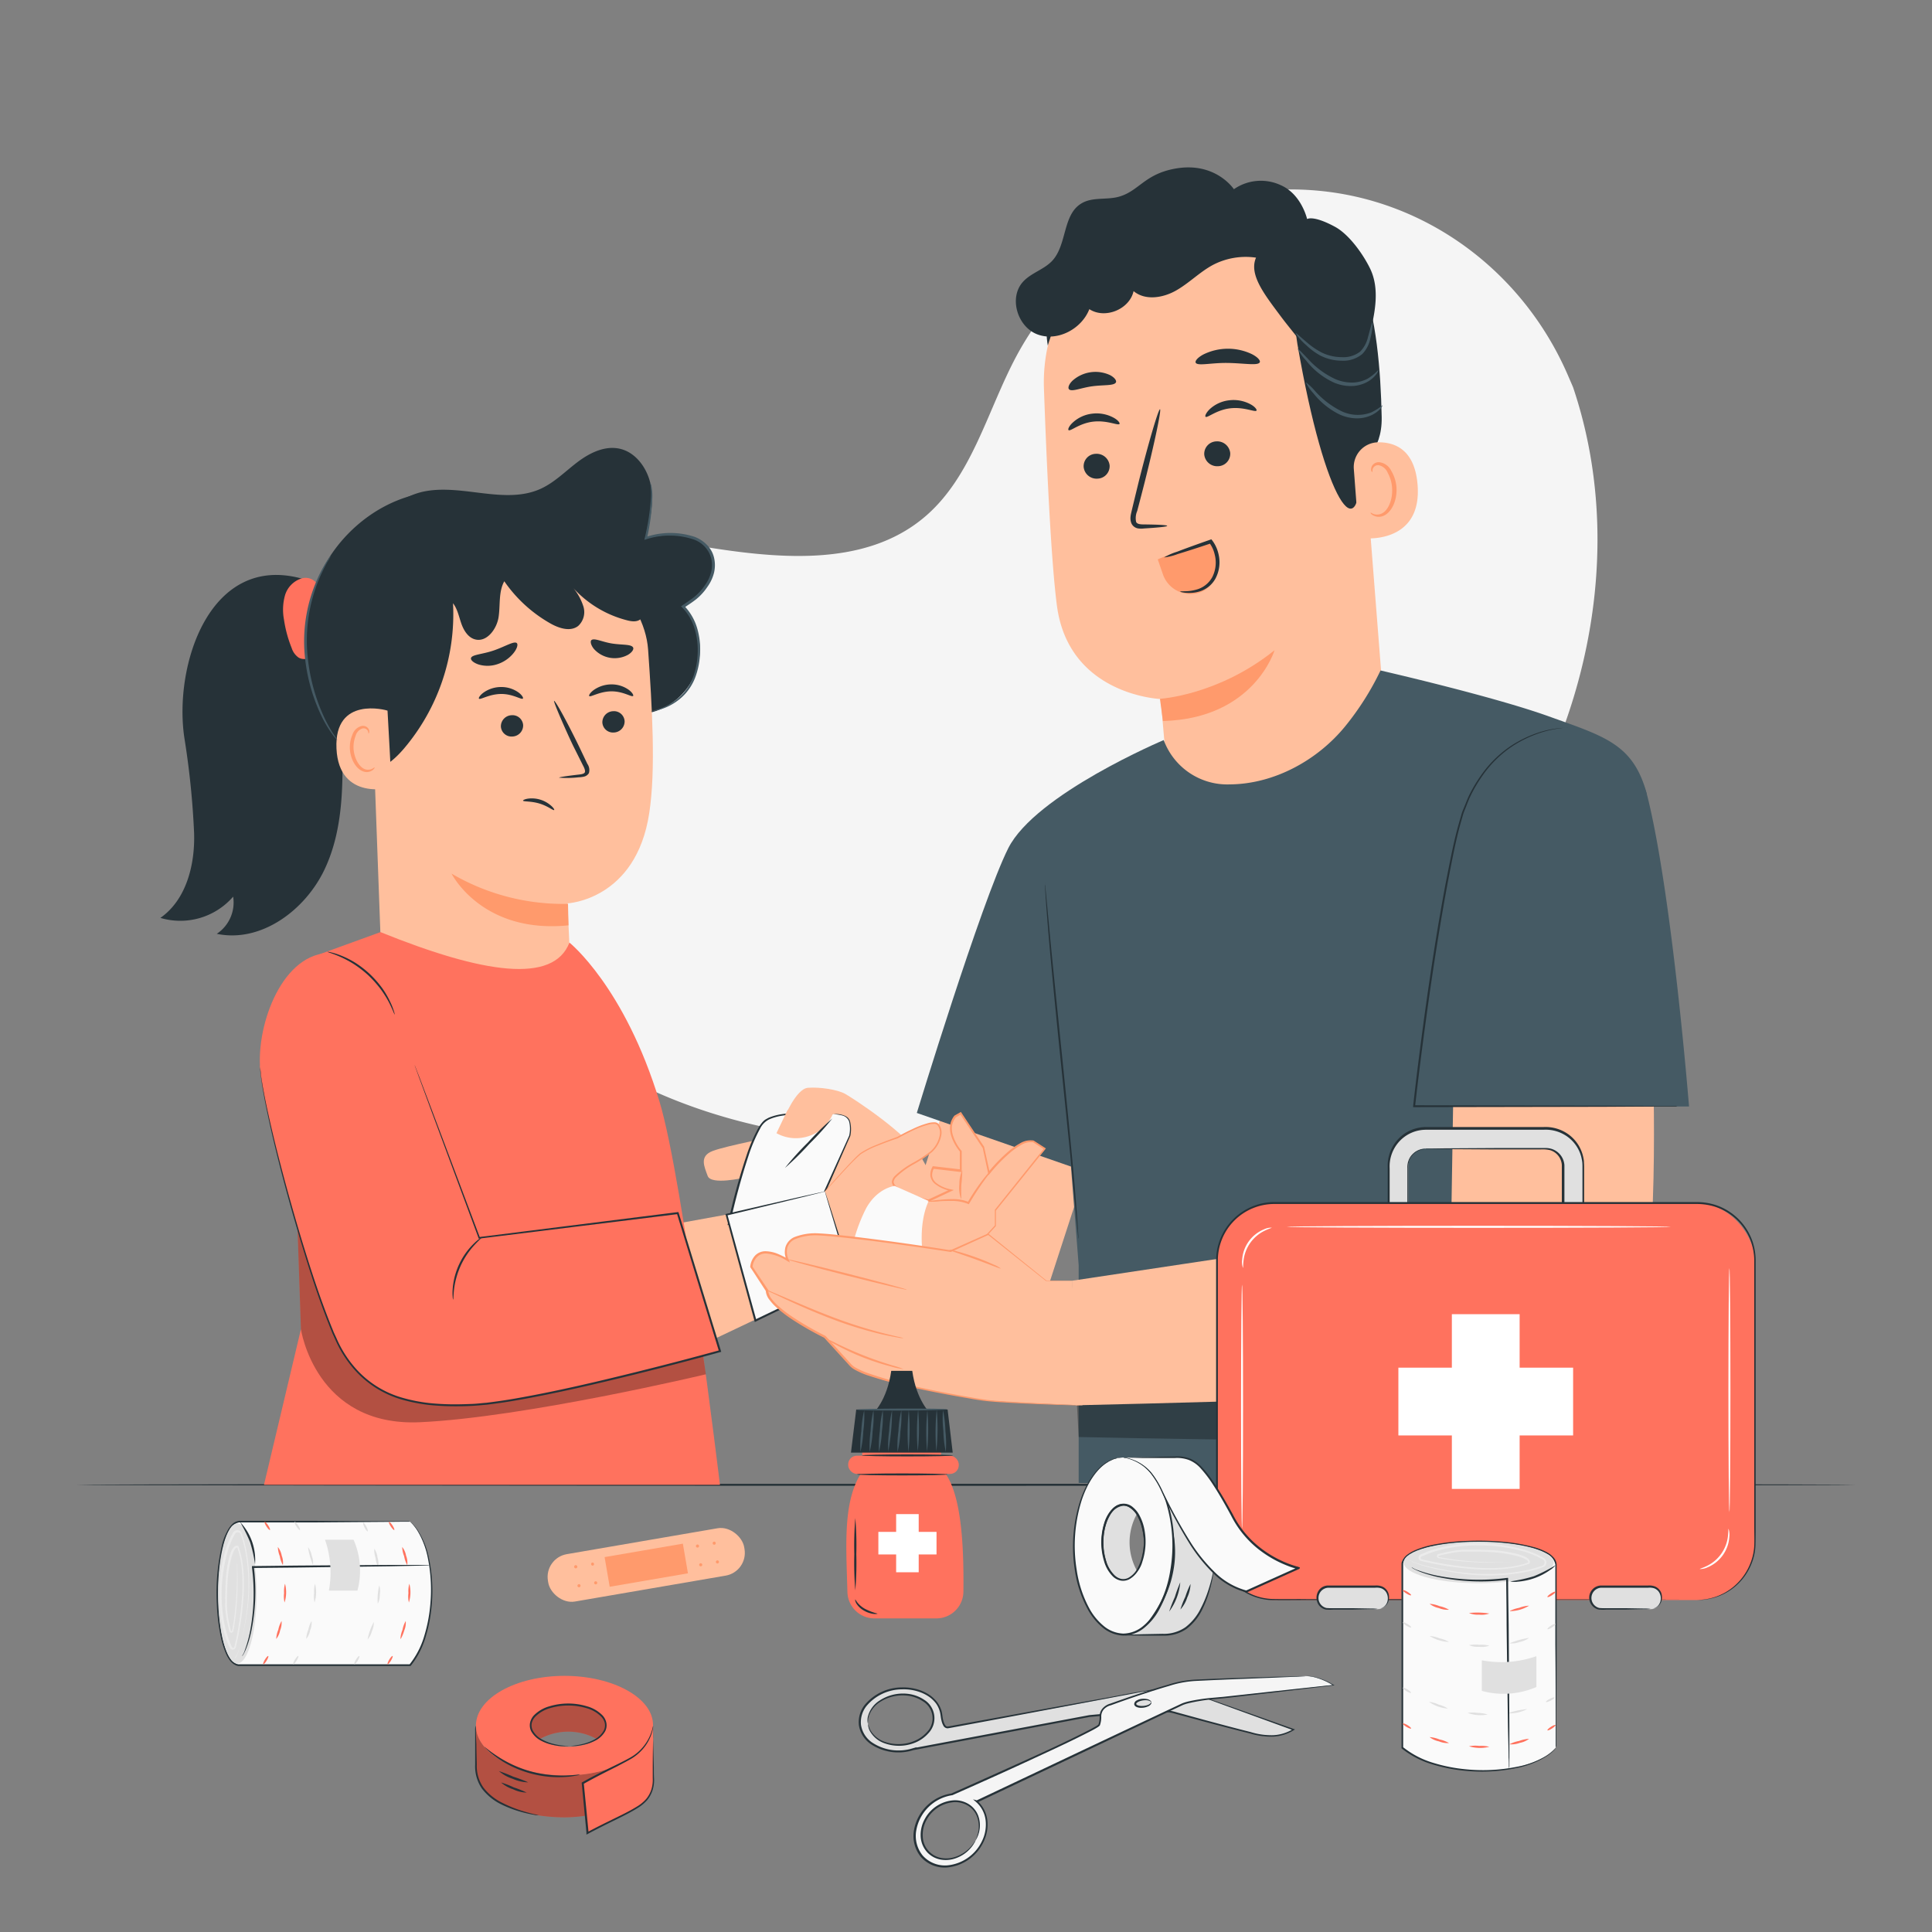 <svg xmlns="http://www.w3.org/2000/svg" viewBox="0 0 500 500"><rect x="0" y="0" width="500" height="500" fill="#808080" stroke="none"/><g id="freepik--background-simple--inject-207"><path d="M407.11,100.22,405.72,97c-11.73-27-37-45.68-66.08-47.77a76.67,76.67,0,0,0-11.24,0C301.45,51.31,276,68,263.07,92.12c-7.58,14.16-11.47,31.13-23.62,41.54-15.82,13.55-39.18,10.87-59.58,7.46s-43.78-6.05-59.54,7.58c-9.87,8.53-14.46,21.94-15.53,35-2.84,34.61,16.93,68.59,45.31,88s64,25.64,98.28,23.45c48-3.07,95.87-22.89,128-59.18S422.62,146.2,407.11,100.22Z" style="fill:#f5f5f5"></path></g><g id="freepik--Table--inject-207"><path d="M480.3,384.27c0,.14-103.12.26-230.29.26s-230.31-.12-230.31-.26S122.8,384,250,384,480.3,384.12,480.3,384.27Z" style="fill:#263238"></path></g><g id="freepik--Band-aid--inject-207"><rect x="141.5" y="398.76" width="51.53" height="12.44" rx="5.97" transform="translate(-66.19 34.19) rotate(-9.75)" style="fill:#ffbf9d"></rect><rect x="157" y="401.17" width="20.55" height="7.79" transform="translate(-66.2 34.19) rotate(-9.75)" style="fill:#ff9a6c"></rect><path d="M180.91,400.05a.39.39,0,0,1-.33.46.4.4,0,0,1-.47-.32.41.41,0,0,1,.33-.47A.41.41,0,0,1,180.91,400.05Z" style="fill:#ff9a6c"></path><path d="M185.23,399.31a.4.4,0,0,1-.33.46.4.4,0,1,1,.33-.46Z" style="fill:#ff9a6c"></path><path d="M181.74,404.9a.4.4,0,1,1-.46-.33A.4.4,0,0,1,181.74,404.9Z" style="fill:#ff9a6c"></path><path d="M186.06,404.16a.4.4,0,1,1-.46-.33A.39.39,0,0,1,186.06,404.16Z" style="fill:#ff9a6c"></path><path d="M149.41,405.46a.41.41,0,0,1-.8.14.41.41,0,1,1,.8-.14Z" style="fill:#ff9a6c"></path><path d="M153.73,404.72a.41.41,0,0,1-.33.47.41.41,0,0,1-.14-.8A.41.41,0,0,1,153.73,404.72Z" style="fill:#ff9a6c"></path><path d="M150.24,410.31a.41.41,0,0,1-.33.47.4.4,0,0,1-.46-.33.4.4,0,0,1,.79-.14Z" style="fill:#ff9a6c"></path><path d="M154.56,409.57a.4.4,0,1,1-.46-.33A.4.4,0,0,1,154.56,409.57Z" style="fill:#ff9a6c"></path></g><g id="freepik--Characters--inject-207"><polygon points="244.25 286.73 233.08 321.87 270.5 335.35 282.1 299.69 244.25 286.73" style="fill:#ffbf9d"></polygon><path d="M92.12,155.81,78,149.71C54.17,143.27,44.9,172.31,47.72,191a212.92,212.92,0,0,1,2.51,24.55c.27,8.22-2,17.3-8.72,22a18.09,18.09,0,0,0,18.83-5.5,9.72,9.72,0,0,1-4.24,9.62C67.56,244.08,79,235.56,84,225s4.83-22.79,4.5-34.49S87.73,166.66,92.12,155.81Z" style="fill:#263238"></path><path d="M78,149.71a6.52,6.52,0,0,0-4.24,4.35,13.82,13.82,0,0,0-.27,6.27,32.14,32.14,0,0,0,2,7.39,4.77,4.77,0,0,0,1.81,2.48c1.34.75,3,.16,4.42-.44l0-.9a25.35,25.35,0,0,1,.15-13.28c.41-1.43.94-3,.26-4.36A3.61,3.61,0,0,0,78,149.71Z" style="fill:#FF725E"></path><path d="M107.54,128c-11.43,2.77-21.1,11.55-25.53,22.45a43.1,43.1,0,0,0,1.31,34.28,50.13,50.13,0,0,0,25,23.87c4.13,1.83,9.43,3,12.78-.06,1.61-1.46,2.4-3.58,3.13-5.62l21.46-59.77Z" style="fill:#263238"></path><path d="M184.5,145c-.67-3.33-3.89-5.66-7.22-6.34s-6.76,0-10.1.58c1-4.4,2.06-9,1.29-13.41s-3.83-8.85-8.27-9.74c-3.82-.76-7.67,1.17-10.77,3.52s-5.9,5.23-9.44,6.86c-9.21,4.22-20.13-1.22-30.08.69-10.23,2-18.92,13.61-17.52,23.92,16.67,6.46,33.49,13,48.32,23,8,5.4,16.62,12.1,26.17,10.63a16.76,16.76,0,0,0,9.94-27.77C180.91,154,185.5,149.92,184.5,145Z" style="fill:#263238"></path><path d="M167.73,168.13c-.94-13.47-15.55-26.84-29-25.32l-43.51,8.57.19,7.26,3.29,89.78h0s3.94,29,28.37,27.13c22-1.64,20.58-24.83,20.58-24.84l-.78-16.92s17.73-.84,21.15-23.33C169.75,199.27,168.78,183.1,167.73,168.13Z" style="fill:#ffbf9d"></path><path d="M161.65,186.64a2.88,2.88,0,0,1-2.76,2.93,2.76,2.76,0,0,1-3-2.58,2.88,2.88,0,0,1,2.75-2.93A2.76,2.76,0,0,1,161.65,186.64Z" style="fill:#263238"></path><path d="M163.85,180.11c-.36.38-2.55-1.22-5.65-1.19s-5.36,1.59-5.7,1.22c-.17-.17.19-.85,1.18-1.58a8,8,0,0,1,4.56-1.44,7.63,7.63,0,0,1,4.5,1.42C163.7,179.27,164,179.94,163.85,180.11Z" style="fill:#263238"></path><path d="M135.39,187.68a2.88,2.88,0,0,1-2.76,2.93,2.76,2.76,0,0,1-3-2.58,2.88,2.88,0,0,1,2.75-2.93A2.76,2.76,0,0,1,135.39,187.68Z" style="fill:#263238"></path><path d="M135.32,180.79c-.36.38-2.55-1.22-5.65-1.19s-5.37,1.59-5.71,1.21c-.16-.16.19-.84,1.18-1.57a7.87,7.87,0,0,1,4.57-1.44,7.63,7.63,0,0,1,4.5,1.42C135.16,179.94,135.49,180.62,135.32,180.79Z" style="fill:#263238"></path><path d="M144.69,201.26c0-.14,1.92-.43,5-.79.79-.08,1.54-.21,1.68-.63s-.14-1.1-.52-1.8l-2.3-4.6c-.87-1.68-5.14-11.15-5.18-12.07.35-.1,3.23,5.13,6.43,11.69l2.21,4.63a2.79,2.79,0,0,1,.4,2.39,2,2,0,0,1-1.31.92,7.11,7.11,0,0,1-1.34.16A26.61,26.61,0,0,1,144.69,201.26Z" style="fill:#263238"></path><path d="M147,233.92a57.18,57.18,0,0,1-30.14-7.83s7.79,15.64,30.26,13.39Z" style="fill:#ff9a6c"></path><path d="M121.88,170.39c.1-1,2.86-1,5.93-2.06s5.42-2.62,6-1.82c.25.39,0,1.38-.9,2.5a8.93,8.93,0,0,1-4.18,2.88,8,8,0,0,1-4.9.07C122.56,171.53,121.84,170.87,121.88,170.39Z" style="fill:#263238"></path><path d="M153,165.72c.69-.75,2.79.42,5.46.83s5,.13,5.41,1.07c.17.45-.3,1.23-1.4,1.87a7.22,7.22,0,0,1-8.75-1.53C152.93,167,152.74,166.09,153,165.72Z" style="fill:#263238"></path><path d="M165.71,155.4c-4.1-7.65-11.85-13-20.22-15.3s-17.31-1.88-25.8,0-16.61,5-24.69,8.22c-2,.77-4.09,1.7-5,3.59a8.56,8.56,0,0,0-.48,4.21l1.95,36.09,3.24,7.39c3.9,0,7.19-2.81,9.74-5.76a53.76,53.76,0,0,0,12.79-37.72c1.16,1.5,1.52,3.44,2.14,5.22s1.73,3.64,3.56,4.13c3,.82,5.61-2.63,6.09-5.75s-.05-6.53,1.48-9.29a36.09,36.09,0,0,0,11.94,10.92c2.23,1.26,5.19,2.22,7.2.63a4.87,4.87,0,0,0,1.34-5,14.2,14.2,0,0,0-2.58-4.75,28.33,28.33,0,0,0,13.89,8.31c1.16.3,2.53.48,3.46-.29C167.1,159.13,166.53,157,165.71,155.4Z" style="fill:#263238"></path><path d="M100.29,183.91c-.34-.15-13.84-3.89-13.21,9.82s14.26,10.26,14.27,9.86S100.29,183.91,100.29,183.91Z" style="fill:#ffbf9d"></path><path d="M96.92,198.59c-.06,0-.23.18-.63.38a2.39,2.39,0,0,1-1.78.12c-1.47-.47-2.8-2.71-3-5.18a7.89,7.89,0,0,1,.52-3.45,2.77,2.77,0,0,1,1.71-1.92,1.23,1.23,0,0,1,1.44.59c.2.38.12.66.2.68s.28-.25.15-.81a1.55,1.55,0,0,0-.58-.83,1.81,1.81,0,0,0-1.34-.29,3.38,3.38,0,0,0-2.4,2.24,8.22,8.22,0,0,0-.65,3.86c.21,2.76,1.75,5.28,3.75,5.76a2.56,2.56,0,0,0,2.17-.46C96.91,198.92,97,198.61,96.92,198.59Z" style="fill:#ff9a6c"></path><path d="M85.72,143.68a12.74,12.74,0,0,1-1,1.76,43.2,43.2,0,0,0-2.34,4.9,41.56,41.56,0,0,0-2.92,17.49,48.62,48.62,0,0,0,4.2,17.29,36.77,36.77,0,0,0,2.59,4.77,17.09,17.09,0,0,1,1.07,1.69s-.15-.11-.37-.37a12.8,12.8,0,0,1-.93-1.17,30.46,30.46,0,0,1-2.81-4.71,46,46,0,0,1-4.46-17.46A39.77,39.77,0,0,1,82,150.15a32.23,32.23,0,0,1,2.57-4.85c.33-.55.64-1,.84-1.23S85.7,143.66,85.72,143.68Z" style="fill:#455a64"></path><path d="M168.25,124.81a.7.7,0,0,1,.11.24,3.52,3.52,0,0,1,.23.73,13.26,13.26,0,0,1,.24,2.92,56.82,56.82,0,0,1-1.39,10.6l-.34-.31a20,20,0,0,1,12.6-.08,8.74,8.74,0,0,1,3.15,2,7,7,0,0,1,1.93,3.35,8.5,8.5,0,0,1,0,4,10.69,10.69,0,0,1-1.74,3.67,14.25,14.25,0,0,1-2.77,3.07c-1.06.86-2.18,1.55-3.23,2.28l0-.53a14.09,14.09,0,0,1,3.51,6.28,19.44,19.44,0,0,1,.59,6.58,20,20,0,0,1-1.24,5.78,13.5,13.5,0,0,1-2.71,4.33,14.43,14.43,0,0,1-6.15,3.83,13.31,13.31,0,0,1-1.89.48,2.84,2.84,0,0,1-.67.09c0-.06.9-.23,2.48-.81a14.64,14.64,0,0,0,5.89-3.89,13.18,13.18,0,0,0,2.54-4.22,19.74,19.74,0,0,0,1.14-5.63,19.16,19.16,0,0,0-.62-6.36,13.53,13.53,0,0,0-3.36-6l-.3-.29.34-.24c1.06-.75,2.17-1.44,3.18-2.26a13.93,13.93,0,0,0,2.64-2.92,10.2,10.2,0,0,0,1.63-3.43,7.77,7.77,0,0,0,0-3.65,7.08,7.08,0,0,0-4.63-4.84,19.64,19.64,0,0,0-12.21,0l-.44.13.1-.45a62.61,62.61,0,0,0,1.61-10.49,15,15,0,0,0-.1-2.88C168.33,125.16,168.21,124.82,168.25,124.81Z" style="fill:#455a64"></path><path d="M143.42,209.63c-.22.21-1.68-1.06-3.89-1.7s-4.11-.43-4.17-.73c0-.13.43-.38,1.26-.51a7.56,7.56,0,0,1,6,1.82C143.27,209.07,143.51,209.54,143.42,209.63Z" style="fill:#263238"></path><polygon points="174.74 316.75 199.94 312.17 206.58 336.23 182.67 347.57 174.74 316.75" style="fill:#ffbf9d"></polygon><path d="M82.26,247.12l16.21-5.89c26.6,10.76,44.78,13.46,48.9,2.71,0,0,14.29,11.41,23.31,41.16,6.2,20.43,15.64,99.17,15.64,99.17h-118L77.88,344l-1.94-57.76Z" style="fill:#FF725E"></path><path d="M105.14,267.32c.45,2.24,18.86,53,18.86,53l51.39-6.4,10.93,35.72s-46.71,13-63.72,13.89-26.86-2.69-33.57-13-21.13-62.36-21.75-74.7,6.83-30.77,19.7-29.08" style="fill:#FF725E"></path><g style="opacity:0.3"><path d="M77.88,344s3.71,25.3,30.79,24.07,74-12.4,74-12.4L182,351l-74.17,7.3L77,317.9Z"></path></g><path d="M107.28,275.63,124,320.36l51.39-6.4,10.93,35.72s-46.71,13-63.72,13.89-26.86-2.69-33.57-13-21.13-62.36-21.75-74.7" style="fill:#FF725E"></path><path d="M67.28,275.89s0,.28.1.82.13,1.34.29,2.39c.33,2.09.87,5.17,1.75,9.1,1.72,7.86,4.58,19.16,8.74,32.94,2.11,6.87,4.48,14.4,7.64,22.24l.6,1.48.67,1.45a29.46,29.46,0,0,0,5.32,8.22A25.41,25.41,0,0,0,104,361.7a41.87,41.87,0,0,0,7,1.4,63.94,63.94,0,0,0,7.35.34c1.25,0,2.49-.06,3.75-.1s2.5-.21,3.76-.3c2.52-.31,5.06-.67,7.6-1.12,10.19-1.78,20.64-4.23,31.3-6.87q11-2.73,21.5-5.62l-.18.32c-3.81-12.47-7.47-24.44-10.91-35.72l.26.17L124,320.55l-.15,0,0-.14-12.16-32.76c-1.42-3.86-2.52-6.87-3.28-8.92-.36-1-.64-1.78-.84-2.32s-.27-.8-.27-.8.12.26.32.78.5,1.3.89,2.3l3.37,8.89c2.92,7.73,7.12,18.9,12.32,32.7l-.2-.12,51.38-6.46.2,0,.06.19c3.46,11.28,7.12,23.25,10.94,35.71l.08.25-.25.07q-10.51,2.9-21.52,5.64c-10.66,2.63-21.11,5.08-31.33,6.86-2.55.45-5.1.81-7.63,1.12-1.27.1-2.54.24-3.8.3s-2.51.11-3.76.1a67.24,67.24,0,0,1-7.41-.35,43.17,43.17,0,0,1-7.12-1.43,26,26,0,0,1-11.77-7.32,29.73,29.73,0,0,1-5.38-8.35c-.23-.49-.45-1-.67-1.46l-.6-1.49c-3.15-7.87-5.5-15.41-7.59-22.3-4.13-13.8-6.93-25.12-8.59-33-.85-3.94-1.36-7-1.65-9.13S67.28,275.89,67.28,275.89Z" style="fill:#263238"></path><path d="M102.15,262.57c-.1,0-.52-1.3-1.55-3.28A26.78,26.78,0,0,0,98.52,256a30,30,0,0,0-3.18-3.57,28.85,28.85,0,0,0-3.78-2.93,26.66,26.66,0,0,0-3.45-1.85c-2-.9-3.4-1.23-3.38-1.33a4,4,0,0,1,1,.17,17.41,17.41,0,0,1,2.55.82,23.08,23.08,0,0,1,3.56,1.78,26.3,26.3,0,0,1,3.88,3,27.3,27.3,0,0,1,3.22,3.67,22.32,22.32,0,0,1,2,3.43,16.52,16.52,0,0,1,1,2.49A3.71,3.71,0,0,1,102.15,262.57Z" style="fill:#263238"></path><path d="M117.27,336.35a2.55,2.55,0,0,1-.12-.74,12.34,12.34,0,0,1,0-2,18.33,18.33,0,0,1,1.69-6.44,18.13,18.13,0,0,1,3.87-5.41,12.91,12.91,0,0,1,1.55-1.3c.39-.27.62-.4.64-.37s-.78.71-1.93,1.93a20.7,20.7,0,0,0-3.66,5.37,21.23,21.23,0,0,0-1.8,6.26C117.32,335.29,117.36,336.34,117.27,336.35Z" style="fill:#263238"></path><path d="M311.27,55l-2.26.27a44,44,0,0,0-38.84,45.24c.76,21.29,1.88,44.79,3.34,56.09,3,23.4,26.88,24.31,26.88,24.31l.83,9.58a28.66,28.66,0,0,0,31.16,26.07h0a28.67,28.67,0,0,0,26-30.78l-6.86-87.57C350.74,73.58,335.82,53.53,311.27,55Z" style="fill:#ffbf9d"></path><path d="M300.19,180.85s15.07-.85,29.66-12.57c0,0-5.26,17.7-28.88,18.32Z" style="fill:#ff9a6c"></path><path d="M280.45,120.87a3.36,3.36,0,0,0,3.62,3,3.23,3.23,0,0,0,3.1-3.42,3.38,3.38,0,0,0-3.62-3A3.21,3.21,0,0,0,280.45,120.87Z" style="fill:#263238"></path><path d="M276.55,111.32c.46.39,2.78-1.79,6.38-2.2s6.45,1.09,6.79.6c.17-.22-.34-1-1.59-1.66a9.27,9.27,0,0,0-5.5-1,8.89,8.89,0,0,0-5,2.3C276.6,110.31,276.32,111.15,276.55,111.32Z" style="fill:#263238"></path><path d="M311.66,117.65a3.36,3.36,0,0,0,3.62,3,3.22,3.22,0,0,0,3.1-3.42,3.38,3.38,0,0,0-3.62-3A3.23,3.23,0,0,0,311.66,117.65Z" style="fill:#263238"></path><path d="M312,107.86c.47.39,2.79-1.78,6.39-2.19s6.45,1.08,6.79.59c.16-.21-.35-1-1.6-1.66a9.26,9.26,0,0,0-5.5-1,8.82,8.82,0,0,0-5,2.29C312.08,106.86,311.79,107.69,312,107.86Z" style="fill:#263238"></path><path d="M302.07,136.09c0-.21-2.29-.33-6-.37-.93,0-1.83-.07-2.05-.68a4.67,4.67,0,0,1,.29-2.8q.92-3.48,1.9-7.32c2.62-10.41,4.39-18.92,4-19s-2.87,8.25-5.49,18.66c-.62,2.56-1.22,5-1.78,7.35-.23,1.08-.69,2.34-.06,3.66a2.32,2.32,0,0,0,1.67,1.17,6.14,6.14,0,0,0,1.59,0C299.81,136.54,302.08,136.3,302.07,136.09Z" style="fill:#263238"></path><path d="M309.44,93.86c.47.94,4,0,8.3.07s7.83.77,8.29-.17c.2-.45-.5-1.31-2-2.09a14.39,14.39,0,0,0-12.63.08C309.93,92.55,309.24,93.41,309.44,93.86Z" style="fill:#263238"></path><path d="M276.66,100.74c.72.75,3.11-.39,6.08-.78s5.58-.09,6.06-1c.21-.44-.29-1.21-1.48-1.86a8.91,8.91,0,0,0-9.79,1.45C276.58,99.49,276.33,100.38,276.66,100.74Z" style="fill:#263238"></path><path d="M271.17,89.43S275.64,74,282.32,69.79c8.08-5.15,12.87,3.83,20.76.59s15.61-8.16,24.69-2.83c9.94,5.84,6.23,11.19,8,21.52C343,131,352.07,142,351.94,121.87c0-2.21,5.82-4.64,5.64-13.93-.23-12.06-1.46-26.58-5.1-34.73-3.08-6.86-7.72-11.31-15.64-15.89-12.5-7.23-28.33-5.57-38.93-3.24S268.05,71.17,271.17,89.43Z" style="fill:#263238"></path><path d="M350.37,121.4a6.41,6.41,0,0,1,6.15-6.93c4.42-.09,9.57,1.82,10.34,10.89,1.36,16.08-15.07,14.12-15.13,13.66S350.88,128.14,350.37,121.4Z" style="fill:#ffbf9d"></path><path d="M354.71,132.68c.07-.06.3.17.79.35a2.81,2.81,0,0,0,2.1-.14c1.65-.76,2.85-3.58,2.68-6.48a9.2,9.2,0,0,0-1.12-4,3.25,3.25,0,0,0-2.29-2,1.43,1.43,0,0,0-1.59.91c-.17.46,0,.78-.13.81s-.37-.24-.29-.91a1.74,1.74,0,0,1,.55-1.06,2.06,2.06,0,0,1,1.51-.54,3.94,3.94,0,0,1,3.14,2.24,9.69,9.69,0,0,1,1.35,4.4c.17,3.25-1.24,6.42-3.5,7.29a3,3,0,0,1-2.6-.21C354.78,133.07,354.66,132.71,354.71,132.68Z" style="fill:#ff9a6c"></path><path d="M268.41,86.51c5.18,2,11.5-1.33,13.51-6.5,4.05,2.64,10.4.06,11.45-4.67,3,2.51,7.56,1.78,10.95-.13s6.15-4.8,9.57-6.64a18.37,18.37,0,0,1,11.17-1.89c-1.93,4.43,2.28,9.64,6.48,15.29,2.43,3.26,5.42,6.58,7.55,10s6.82,5.69,10.38,3.75c2.93-1.59,4-5.18,4.82-8.4,1.5-6,2.95-12.53.2-18-1.84-3.7-5.39-8.67-9-10.63-5.7-3.08-7.21-2-7.21-2s-1.43-6.35-6.72-8.72a12.23,12.23,0,0,0-12.23,1s-4.71-7.2-15.15-5.34c-8,1.43-9.38,5.79-14.58,7.27-3.21.91-6.92,0-9.78,1.78-4.82,2.91-3.66,10.62-7.47,14.77-2.1,2.28-5.4,3.13-7.52,5.39C261,76.91,263.24,84.5,268.41,86.51Z" style="fill:#263238"></path><path d="M355.22,83.35c-.16,0-.53,1.52-1.2,3.94A7.81,7.81,0,0,1,352,91a7.08,7.08,0,0,1-4.81,1.43,12,12,0,0,1-5.1-1.18,19.23,19.23,0,0,1-3.63-2.44c-1.93-1.63-3.08-2.73-3.19-2.62A14.29,14.29,0,0,0,338,89.28,17.31,17.31,0,0,0,341.66,92a12.27,12.27,0,0,0,5.49,1.35,7.72,7.72,0,0,0,5.42-1.74,8.19,8.19,0,0,0,2.11-4.14A16.3,16.3,0,0,0,355.22,83.35Z" style="fill:#455a64"></path><path d="M356.77,95.68A13.2,13.2,0,0,1,353.94,98a9,9,0,0,1-3.73,1,10.92,10.92,0,0,1-4.65-.9,21.93,21.93,0,0,1-7.06-5.23c-1.6-1.66-2.58-2.72-2.69-2.62A13.07,13.07,0,0,0,338,93.28,19.4,19.4,0,0,0,345.2,99a11.11,11.11,0,0,0,5.06.89,9,9,0,0,0,4-1.28C356.36,97.25,356.86,95.69,356.77,95.68Z" style="fill:#455a64"></path><path d="M357.79,104.88a15.14,15.14,0,0,1-2.88,1.84,9.81,9.81,0,0,1-7.89-.38,22.6,22.6,0,0,1-6.56-5,15.22,15.22,0,0,0-2.55-2.44,11.8,11.8,0,0,0,2,2.89,19.64,19.64,0,0,0,6.68,5.43,11,11,0,0,0,4.71,1.05,8.88,8.88,0,0,0,3.85-.92C357.24,106.29,357.88,104.91,357.79,104.88Z" style="fill:#455a64"></path><path d="M313.21,140.15a20.54,20.54,0,0,1,1.84,5.17c.55,1.83,0,3.29-.91,5a6.79,6.79,0,0,1-4.72,3.28h-.06a7.52,7.52,0,0,1-8.41-5l-1.32-3.83C303.18,143.08,313,140.45,313.21,140.15Z" style="fill:#ff9a6c"></path><path d="M305.43,153.1c0-.08.47-.06,1.29-.09a11.07,11.07,0,0,0,3.36-.56,6.67,6.67,0,0,0,3.66-3.1,8.29,8.29,0,0,0,.62-5.85,8,8,0,0,0-1.41-3.06l.53.15c-3.47,1.17-6.51,2.14-8.69,2.8a14.62,14.62,0,0,1-3.55.88,15.81,15.81,0,0,1,3.35-1.47c2.13-.82,5.13-1.91,8.58-3.11l.32-.12.22.27a9.12,9.12,0,0,1,1.61,3.43,9,9,0,0,1-.8,6.54,7.1,7.1,0,0,1-4.23,3.3,9.55,9.55,0,0,1-3.58.29C305.87,153.31,305.42,153.16,305.43,153.1Z" style="fill:#263238"></path><path d="M301.17,191.53s-33.21,14-40.24,28-23.66,68.5-23.66,68.5l46,16Z" style="fill:#455a64"></path><path d="M301.17,191.53A17.53,17.53,0,0,0,318.25,203c11.65-.08,22.86-6.39,29.92-15.08a72.28,72.28,0,0,0,9.11-14.4s29,6.64,43.54,11.87,21.81,7.15,25.33,19.89c.62,2.24-.71,181.5-.71,181.5l-146.28-3V327.45l-7.29-93.35Z" style="fill:#455a64"></path><path d="M279.16,321.18a1.17,1.17,0,0,1-.05-.24c0-.19,0-.42-.08-.7-.06-.67-.15-1.57-.26-2.71-.23-2.39-.55-5.78-.94-9.95-.8-8.39-2-20-3.3-32.79s-2.45-24.42-3.16-32.83c-.35-4.2-.61-7.6-.77-10-.07-1.14-.13-2.05-.17-2.71,0-.29,0-.52,0-.71a.87.87,0,0,1,0-.24,1.17,1.17,0,0,1,0,.24c0,.19,0,.42.08.7.06.66.15,1.56.26,2.7.23,2.4.55,5.79.94,10,.8,8.4,2,20,3.3,32.8s2.45,24.41,3.16,32.82c.35,4.21.61,7.61.77,10,.07,1.14.13,2,.17,2.71l0,.7A1,1,0,0,1,279.16,321.18Z" style="fill:#263238"></path><g style="opacity:0.3"><path d="M279.16,371.9s99.84,2.22,117.21,0c18.05-2.31,30.1-7.37,29.95-24.33s-4.21-35.4-4.21-35.4L278,350.32Z"></path></g><path d="M277.41,331.46l98.16-14.76.74-45.93h51.35s2.07,53.28-3.34,68-9.09,16.57-19.82,19.48-126.12,5.44-126.12,5.44Z" style="fill:#ffbf9d"></path><path d="M426.5,206.69a24,24,0,0,0-18.35-17.91c-8.52-1.78-19.06-1.14-25.24,9.69C371.26,218.84,366,286.36,366,286.36h71.12S432.85,232.77,426.5,206.69Z" style="fill:#455a64"></path><path d="M434.08,286.36l-.33,0-1,0-3.81,0-14.2.08-48.73.09h-.29l0-.28c.81-7.25,1.79-15,2.88-23,1.72-12.48,3.58-24.34,5.62-35.07,1.06-5.36,2-10.46,3.35-15.14.16-.59.33-1.17.5-1.74a12,12,0,0,1,.56-1.69c.45-1.09.88-2.16,1.31-3.21a36.77,36.77,0,0,1,3.26-5.62,29.38,29.38,0,0,1,7.93-7.81,30.5,30.5,0,0,1,7.62-3.57,26.94,26.94,0,0,1,5.21-1c.61,0,1.07-.08,1.39-.08a2.42,2.42,0,0,1,.47,0s-.16,0-.47,0-.77.06-1.37.13a29.1,29.1,0,0,0-5.17,1.14,30.71,30.71,0,0,0-7.52,3.61,29.31,29.31,0,0,0-7.79,7.78,37.84,37.84,0,0,0-3.2,5.58c-.42,1-.84,2.1-1.27,3.18a11.82,11.82,0,0,0-.56,1.68c-.16.57-.32,1.14-.49,1.72-1.3,4.66-2.24,9.77-3.28,15.12-2,10.72-3.87,22.58-5.58,35.06-1.1,8-2.08,15.72-2.9,23l-.25-.28,48.73.1,14.2.07,3.81,0,1,0A1.39,1.39,0,0,1,434.08,286.36Z" style="fill:#263238"></path><path d="M202.84,289.58s3.13-7.83,6.26-8.06,7.61.45,9.62,1.57,16.38,10.43,19.93,16.84S246,312.17,246,312.17l-26.39-3.84-27.07-3.54s-8.5,2-9.39-.45-2.24-5.15,1.34-6.49,16.33-3.8,16.33-3.8Z" style="fill:#ffbf9d"></path><path d="M215.66,288.34s3.8-.22,4.25,2a7.7,7.7,0,0,1,0,3.58l-7.09,15.89-24.15,6.88c.22-1.18,5.29-23.94,9.54-26.79S215.66,288.34,215.66,288.34Z" style="fill:#fafafa"></path><path d="M215.66,288.34a.73.73,0,0,1-.24,0l-.7,0-2.68-.1c-1.16,0-2.59,0-4.24,0a38.73,38.73,0,0,0-5.59.53,13.44,13.44,0,0,0-3.1.9,5.17,5.17,0,0,0-2.39,2.39,41.46,41.46,0,0,0-3.06,7.21,174.8,174.8,0,0,0-4.74,17.5l-.32-.29,2.29-.66,21.86-6.19-.14.13c2.86-6.35,5.32-11.78,7.16-15.86v0a8,8,0,0,0,0-3.58,2.47,2.47,0,0,0-1.87-1.65,10.53,10.53,0,0,0-2.24-.32,5.84,5.84,0,0,1,2.28.17,4,4,0,0,1,1.17.5,2.18,2.18,0,0,1,.89,1.25,8.1,8.1,0,0,1,.05,3.72h0l-7,15.93,0,.09-.11,0L191,316.29l-2.29.66-.42.11.09-.41a166.58,166.58,0,0,1,4.8-17.56,42.11,42.11,0,0,1,3.14-7.28,9,9,0,0,1,1.1-1.5,3.7,3.7,0,0,1,.71-.6l.78-.43a14.21,14.21,0,0,1,3.21-.9,37.29,37.29,0,0,1,5.64-.45c1.67,0,3.1,0,4.26.08s2.07.14,2.68.2l.69.08A.68.68,0,0,1,215.66,288.34Z" style="fill:#263238"></path><path d="M212.82,309.08s7.76-8.81,9.86-10.49,9.65-4.19,9.65-4.19,9-5.25,10.48-3.36.42,4.83-1.67,6.92-9.65,5.25-10.07,7.76,9.23,5,9.23,5l5.87-2.73s-7.13-1.26-4.62-5.87l7.14.84v-5s-4.62-5.24-1.47-9l1.47-.84,5.87,8.81,1.47,6.72s7.34-9.23,11.53-8.18l2.94,1.88-12.79,15.95v4l-4.41,4.83-33.14,7.76Z" style="fill:#ffbf9d"></path><path d="M212.82,309.08l.14.36c.1.25.23.59.39,1l1.48,4.06c1.27,3.55,3.13,8.72,5.47,15.26l-.18-.1,33.13-7.83-.11.06,4.4-4.83-.07.16v-4.07l0-.06,12.78-15.95.06.37-2.93-1.89.07,0a4.79,4.79,0,0,0-3.21.72,18,18,0,0,0-2.92,2.06,42.48,42.48,0,0,0-5.14,5.32l-.34.41-.12-.52L254.31,297l0,.09-1.6-2.41-4.27-6.4.35.08-1.47.84.07-.06a4.89,4.89,0,0,0-1,2.13,6.09,6.09,0,0,0,.17,2.36,11.4,11.4,0,0,0,2.27,4.19l.06.08v5.41l-.28,0-7.13-.84.24-.13a3.71,3.71,0,0,0-.48,2,2.9,2.9,0,0,0,1,1.76,8.7,8.7,0,0,0,3.9,1.72l.73.15-.67.31L240.4,311l-.08,0-.08,0a40.49,40.49,0,0,1-6-2.09,10.77,10.77,0,0,1-2.67-1.62,2,2,0,0,1-.76-1.45,2.64,2.64,0,0,1,.72-1.44,21.65,21.65,0,0,1,4.73-3.45,34.38,34.38,0,0,0,4.59-3,7.55,7.55,0,0,0,2.4-4.42,3.29,3.29,0,0,0-.56-2.26,1.09,1.09,0,0,0-.94-.42,5.71,5.71,0,0,0-1.16.12,22.5,22.5,0,0,0-4.35,1.6c-1.36.64-2.65,1.31-3.86,2h0q-2.81.94-5.25,1.93a22.13,22.13,0,0,0-4.38,2.21c-2.28,2-4,4-5.48,5.57l-3.3,3.59-.85.93c-.2.2-.29.3-.3.3a2.28,2.28,0,0,1,.26-.33l.82-1c.73-.83,1.81-2.07,3.24-3.65l2.41-2.62c.91-.95,1.87-2,3-3a22.09,22.09,0,0,1,4.42-2.27c1.63-.68,3.39-1.33,5.25-2l0,0c1.23-.7,2.51-1.38,3.88-2a22.55,22.55,0,0,1,4.42-1.65,5.79,5.79,0,0,1,1.26-.13A1.43,1.43,0,0,1,243,291a3.65,3.65,0,0,1,.65,2.53,7.86,7.86,0,0,1-2.51,4.67,32.93,32.93,0,0,1-4.65,3.09,21.54,21.54,0,0,0-4.61,3.38,2.22,2.22,0,0,0-.61,1.17,1.52,1.52,0,0,0,.62,1.1,10.47,10.47,0,0,0,2.55,1.53,41.45,41.45,0,0,0,5.9,2h-.16l5.87-2.73.06.46a9.23,9.23,0,0,1-4.15-1.83,3.32,3.32,0,0,1-1.18-2.06,4.12,4.12,0,0,1,.54-2.34l.06-.15.18,0,7.14.83-.29.26v-5l.06.17a12,12,0,0,1-2.38-4.4,6.53,6.53,0,0,1-.18-2.57,5.35,5.35,0,0,1,1.09-2.38l0,0,0,0,1.47-.84.21-.12.13.2,4.27,6.4,1.61,2.41,0,0v.05c.51,2.3,1,4.58,1.47,6.71l-.45-.11a42.15,42.15,0,0,1,5.21-5.38,17.39,17.39,0,0,1,3-2.12,5.25,5.25,0,0,1,3.58-.76h0l0,0,2.94,1.89.23.15-.17.22c-4.47,5.57-8.78,10.92-12.81,15.93l.05-.14v4.07l-.06.07c-1.54,1.67-3,3.32-4.41,4.82l-.05.05h-.07L220.19,330l-.13,0,0-.13c-2.3-6.58-4.11-11.79-5.36-15.37l-1.39-4.06c-.15-.45-.26-.79-.35-1S212.82,309.08,212.82,309.08Z" style="fill:#ff9a6c"></path><path d="M231.55,306.92s-4.39.44-7.35,5.7a41.86,41.86,0,0,0-4,11.95V331l18.92-4.29s-1.94-9.05,1.22-15.9Z" style="fill:#fafafa"></path><polygon points="213.49 308.33 188.02 314.33 195.5 341.73 220.16 329.85 213.49 308.33" style="fill:#fafafa"></polygon><path d="M213.48,308.33a1.26,1.26,0,0,1,.14.36c.1.28.22.65.37,1.11.34,1,.81,2.48,1.4,4.31,1.2,3.8,2.91,9.18,5,15.67l.06.18-.17.08L195.62,342l-.28.13-.09-.3-.61-2.25c-2.5-9.2-4.85-17.83-6.84-25.16l-.06-.22.23-.06,18.55-4.26,5.17-1.15,1.34-.29a2.18,2.18,0,0,1,.45-.08,3.29,3.29,0,0,1-.48.14l-1.38.35-5.18,1.28-18.37,4.45.17-.28c2,7.32,4.38,16,6.9,25.15.21.77.42,1.53.62,2.24l-.37-.16,24.68-11.85-.11.26c-2-6.47-3.59-11.83-4.73-15.61-.56-1.87-1-3.34-1.3-4.39-.14-.48-.26-.87-.34-1.16Z" style="fill:#263238"></path><path d="M257.62,301.78c.06.06-.81,1-2.06,2.6a70.61,70.61,0,0,0-4.44,6.62l-.29.47-.11.19-.21-.09a10.68,10.68,0,0,0-4-.77c-1.28,0-2.44,0-3.4.09a15.66,15.66,0,0,1-3.15.07,27,27,0,0,1,3.12-.43,30.27,30.27,0,0,1,3.44-.2,10.74,10.74,0,0,1,4.22.76l-.33.1.28-.46a52.61,52.61,0,0,1,4.6-6.59c.67-.78,1.25-1.38,1.66-1.78S257.59,301.76,257.62,301.78Z" style="fill:#ff9a6c"></path><path d="M248.71,310.27a8.24,8.24,0,0,1-.43-3.74,8.44,8.44,0,0,1,.76-3.69,35,35,0,0,1-.24,3.71C248.7,308.59,248.86,310.25,248.71,310.27Z" style="fill:#ff9a6c"></path><path d="M203.84,287.27c-1,2-1.93,4-2.89,6a10.41,10.41,0,0,0,15.11-6.5" style="fill:#ffbf9d"></path><path d="M215.41,289.46a75.6,75.6,0,0,1-5.95,6.58,77,77,0,0,1-6.32,6.23,73.37,73.37,0,0,1,5.94-6.59A73.26,73.26,0,0,1,215.41,289.46Z" style="fill:#263238"></path><path d="M203.82,326.09s-4-7.83,10.29-6.49,31.9,4.19,31.9,4.19l9.7-4.34,15,12h6.71l2.7,32.24s-21-.71-25.51-1.38-31.09-5.14-34.45-8.94-6.71-7.39-6.71-7.39-15.21-7.38-15-12.07l-4-6S194.88,320.72,203.82,326.09Z" style="fill:#ffbf9d"></path><path d="M259,328.28c-.06.14-3-1.08-6.67-2.41s-6.71-2.26-6.67-2.41a8.17,8.17,0,0,1,2.05.41c1.25.33,2.95.85,4.8,1.51s3.49,1.36,4.66,1.9A7.87,7.87,0,0,1,259,328.28Z" style="fill:#ff9a6c"></path><path d="M234.73,333.79c0,.14-7-1.51-15.59-3.69s-15.5-4.06-15.46-4.2,7,1.52,15.59,3.7S234.76,333.65,234.73,333.79Z" style="fill:#ff9a6c"></path><path d="M233.84,346.33a7.68,7.68,0,0,1-1.48-.18c-.94-.15-2.3-.42-4-.79a101.18,101.18,0,0,1-12.81-3.92c-4.9-1.85-9.21-3.8-12.33-5.23l-3.67-1.72a8,8,0,0,1-1.32-.7,8,8,0,0,1,1.4.51l3.74,1.57c3.15,1.34,7.48,3.24,12.37,5.08A122.63,122.63,0,0,0,228.47,345c1.66.42,3,.74,3.93.95A8.29,8.29,0,0,1,233.84,346.33Z" style="fill:#ff9a6c"></path><path d="M233.84,354.31a15.52,15.52,0,0,1-3.14-.63,64.85,64.85,0,0,1-7.37-2.39,65.86,65.86,0,0,1-7-3.27,15.52,15.52,0,0,1-2.73-1.69,27.48,27.48,0,0,1,2.9,1.36c1.78.87,4.25,2,7.05,3.11s5.39,1.95,7.28,2.53A27.47,27.47,0,0,1,233.84,354.31Z" style="fill:#ff9a6c"></path><path d="M277.41,331.46l-.43,0-1.29,0-5,.05h0l0,0-15-11.95.18,0L246.09,324l-.05,0H246c-6.61-1-14-2.09-21.87-3.05-2-.24-4-.48-6-.69s-4.13-.44-6.23-.54a14.34,14.34,0,0,0-6.2,1,3.59,3.59,0,0,0-1.95,2.23,4.65,4.65,0,0,0,.36,3.06l.33.73-.69-.39a12.19,12.19,0,0,0-5.33-1.94,3.19,3.19,0,0,0-2.55.94,4.42,4.42,0,0,0-1.12,2.58l0-.16.65,1,3.37,5,.05.07v.09a3.93,3.93,0,0,0,.86,2.19,12.55,12.55,0,0,0,1.68,1.82,33.56,33.56,0,0,0,3.94,3,79.66,79.66,0,0,0,8.36,4.8l0,0,0,0,5.11,5.63,1.25,1.38a5,5,0,0,0,1.33,1.14,19.6,19.6,0,0,0,3.24,1.46A113.17,113.17,0,0,0,237.69,359c4.2.92,8.19,1.68,11.91,2.34,1.86.33,3.65.65,5.37.89s3.38.33,5,.44c6.32.41,11.37.62,14.84.79l4,.19,1,.06.35,0h-1.38l-4-.11c-3.47-.12-8.52-.28-14.85-.65-1.59-.09-3.25-.2-5-.4s-3.52-.55-5.39-.86c-3.72-.65-7.72-1.39-11.94-2.3a111.84,111.84,0,0,1-13.2-3.5,20.15,20.15,0,0,1-3.33-1.5,5.34,5.34,0,0,1-1.44-1.23l-1.25-1.37-5.11-5.61.07.05a80.65,80.65,0,0,1-8.42-4.82,35.24,35.24,0,0,1-4-3.07,13.27,13.27,0,0,1-1.75-1.91,4.26,4.26,0,0,1-1-2.52l0,.16L194.87,329l-.66-1-.05-.08v-.08a4.91,4.91,0,0,1,1.27-2.91,3.67,3.67,0,0,1,2.93-1.1,8.67,8.67,0,0,1,3,.7,21.53,21.53,0,0,1,2.63,1.32l-.37.33a5.52,5.52,0,0,1-.49-1.67,5.2,5.2,0,0,1,0-.88,5.09,5.09,0,0,1,.14-.87,4.19,4.19,0,0,1,2.22-2.56,14.82,14.82,0,0,1,6.44-1c2.14.1,4.22.33,6.27.55s4.07.46,6,.7c7.92,1,15.26,2.07,21.87,3.13l-.11,0,9.71-4.33.1,0,.08.07,14.94,12.07-.06,0,5,.05,1.29,0C277.27,331.44,277.41,331.46,277.41,331.46Z" style="fill:#ff9a6c"></path></g><g id="freepik--Disinfectant--inject-207"><path d="M242.31,418.84h-16a7,7,0,0,1-7-6.81c-.33-12.7-1.34-24.72,4.52-32.13h19.65c5.2,5.05,6,19,5.85,32A7,7,0,0,1,242.31,418.84Z" style="fill:#FF725E"></path><rect x="219.51" y="376.73" width="28.62" height="4.72" rx="2.26" style="fill:#FF725E"></rect><rect x="223.15" y="375.43" width="20.38" height="2.81" style="fill:#FF725E"></rect><polygon points="246.56 375.94 220.23 375.94 221.59 364.79 245.24 364.79 246.56 375.94" style="fill:#263238"></polygon><path d="M234.28,366.41l6.49-.64s-3.61-3.29-4.68-11h-5.44c-1.06,7.71-4.68,11-4.68,11l6.49.64v.18l.91-.09.91.09Z" style="fill:#263238"></path><path d="M245.11,364.75c0,.14-5.25.28-11.72.3s-11.71-.07-11.71-.22,5.24-.28,11.71-.3S245.11,364.6,245.11,364.75Z" style="fill:#455a64"></path><path d="M222.68,375.74a28.45,28.45,0,0,1,.23-5.39,28,28,0,0,1,.74-5.35,28.55,28.55,0,0,1-.23,5.4A27.77,27.77,0,0,1,222.68,375.74Z" style="fill:#455a64"></path><path d="M225.08,375.74a28.45,28.45,0,0,1,.23-5.39,28.94,28.94,0,0,1,.74-5.35,27.08,27.08,0,0,1-.22,5.4A28.21,28.21,0,0,1,225.08,375.74Z" style="fill:#455a64"></path><path d="M227.48,375.74a28.45,28.45,0,0,1,.23-5.39,27.47,27.47,0,0,1,.75-5.35,28.55,28.55,0,0,1-.23,5.4A27.28,27.28,0,0,1,227.48,375.74Z" style="fill:#455a64"></path><path d="M229.89,375.74a27,27,0,0,1,.22-5.39,28.41,28.41,0,0,1,.75-5.35,56.76,56.76,0,0,1-1,10.74Z" style="fill:#455a64"></path><path d="M232.29,375.74a28.45,28.45,0,0,1,.23-5.39,28,28,0,0,1,.74-5.35,28.55,28.55,0,0,1-.23,5.4A27.77,27.77,0,0,1,232.29,375.74Z" style="fill:#455a64"></path><path d="M235.1,375.75a57.1,57.1,0,0,1,.09-10.78,55,55,0,0,1-.09,10.78Z" style="fill:#455a64"></path><path d="M237.52,375.57a57.1,57.1,0,0,1,.09-10.78,55,55,0,0,1-.09,10.78Z" style="fill:#455a64"></path><path d="M239.94,375.77A55,55,0,0,1,240,365a57.19,57.19,0,0,1-.09,10.79Z" style="fill:#455a64"></path><path d="M242.33,375.57a57.1,57.1,0,0,1,.09-10.78,55,55,0,0,1-.09,10.78Z" style="fill:#455a64"></path><path d="M244.77,375.74a28.55,28.55,0,0,1-.62-5.36,27.43,27.43,0,0,1-.1-5.4,28.59,28.59,0,0,1,.62,5.37A28.28,28.28,0,0,1,244.77,375.74Z" style="fill:#455a64"></path><path d="M245.24,381.58c0,.14-5.26.26-11.74.26s-11.73-.12-11.73-.26,5.25-.26,11.73-.26S245.24,381.44,245.24,381.58Z" style="fill:#263238"></path><path d="M246.65,376.66c0,.15-5.29.26-11.81.26s-11.81-.11-11.81-.26,5.29-.26,11.81-.26S246.65,376.52,246.65,376.66Z" style="fill:#263238"></path><polygon points="242.37 396.45 237.76 396.45 237.76 391.85 231.92 391.85 231.92 396.45 227.32 396.45 227.32 402.29 231.92 402.29 231.92 406.9 237.76 406.9 237.76 402.29 242.37 402.29 242.37 396.45" style="fill:#fff"></polygon><path d="M221.35,411.58a85.41,85.41,0,0,1-.26-9.35,85.41,85.41,0,0,1,.26-9.35,82.51,82.51,0,0,1,.26,9.35A82.51,82.51,0,0,1,221.35,411.58Z" style="fill:#263238"></path><path d="M227.1,417.6c0,.06-.41.15-1.08.07a6.68,6.68,0,0,1-2.47-.87,5.3,5.3,0,0,1-1.91-1.8c-.35-.59-.35-1.05-.29-1.05s.2.36.6.85a6.82,6.82,0,0,0,1.87,1.55A15,15,0,0,0,227.1,417.6Z" style="fill:#263238"></path></g><g id="freepik--first-aid-kit--inject-207"><path d="M400.08,328.17H369a9.62,9.62,0,0,1-9.62-9.62V301.77a9.63,9.63,0,0,1,9.62-9.62h31.12a9.63,9.63,0,0,1,9.62,9.62v16.78A9.62,9.62,0,0,1,400.08,328.17ZM369,297.24a4.53,4.53,0,0,0-4.53,4.53v16.78a4.53,4.53,0,0,0,4.53,4.53h31.12a4.53,4.53,0,0,0,4.53-4.53V301.77a4.53,4.53,0,0,0-4.53-4.53Z" style="fill:#e0e0e0"></path><path d="M400.08,328.17H369a9.62,9.62,0,0,1-9.62-9.62V301.77a9.63,9.63,0,0,1,9.62-9.62h31.12a9.63,9.63,0,0,1,9.62,9.62v16.78A9.62,9.62,0,0,1,400.08,328.17ZM369,297.24a4.53,4.53,0,0,0-4.53,4.53v16.78a4.53,4.53,0,0,0,4.53,4.53h31.12a4.53,4.53,0,0,0,4.53-4.53V301.77a4.53,4.53,0,0,0-4.53-4.53Z" style="fill:none"></path><path d="M369,297.24l.32,0,.94,0,3.62-.05,13.31-.08,9.2,0h3.81a5.15,5.15,0,0,1,1.35.22,4.76,4.76,0,0,1,3.32,4.22c0,3.72,0,7.63,0,11.68,0,1,0,2,0,3.06v1.54a11,11,0,0,1-.07,1.6,4.81,4.81,0,0,1-1.61,2.85,4.87,4.87,0,0,1-3.11,1.15l-24.18,0h-6.74a5,5,0,0,1-1.33-.14,4.72,4.72,0,0,1-2.26-1.3,4.64,4.64,0,0,1-1.21-2.21,10.24,10.24,0,0,1-.13-2.38c0-1.54,0-3,0-4.41,0-2.81,0-5.35,0-7.59,0-1.11,0-2.15,0-3.11a4.91,4.91,0,0,1,.57-2.57,4.58,4.58,0,0,1,2.82-2.22,3.55,3.55,0,0,1,1.26-.13,9.6,9.6,0,0,0-1.23.23,4.53,4.53,0,0,0-2.67,2.21,4.78,4.78,0,0,0-.5,2.48c0,1,0,2,0,3.11,0,2.24,0,4.78,0,7.59,0,1.4,0,2.87,0,4.41a10.85,10.85,0,0,0,.13,2.29,4.34,4.34,0,0,0,1.12,2,4.29,4.29,0,0,0,2.06,1.17,12.24,12.24,0,0,0,2.53.12h5.43l24.18,0a4.35,4.35,0,0,0,2.77-1,4.19,4.19,0,0,0,1.43-2.53,9.4,9.4,0,0,0,.07-1.52V301.49a4.3,4.3,0,0,0-3-3.82,8.34,8.34,0,0,0-2.51-.2h-2.52l-9.2,0-13.31-.08-3.62-.05-.94,0Z" style="fill:#263238"></path><path d="M400.08,328.17l.4-.05a7.43,7.43,0,0,0,1.17-.14,9.56,9.56,0,0,0,4.09-1.8,9.38,9.38,0,0,0,3.65-5.9,27.94,27.94,0,0,0,.15-4.46c0-1.6,0-3.28,0-5s0-3.62,0-5.55c0-1,0-2,0-3,0-.51,0-1-.05-1.5a12.89,12.89,0,0,0-.29-1.48,9.38,9.38,0,0,0-3.5-5.08,9.68,9.68,0,0,0-6.29-1.83l-30.4,0a9.36,9.36,0,0,0-6.9,3.06,9.58,9.58,0,0,0-2.47,6.94c0,5.08,0,10,0,14.66a16.51,16.51,0,0,0,.19,3.4,9.46,9.46,0,0,0,6,6.92c1.91.76,4,.54,5.88.58l5.54,0,16.74.08,4.55.05,1.19,0,.4,0-.4,0-1.19,0-4.55,0-16.74.09h-5.54c-1,0-2,0-3,0a9.35,9.35,0,0,1-3.06-.57,9.8,9.8,0,0,1-5-4.05,9.66,9.66,0,0,1-1.3-3.18,16.43,16.43,0,0,1-.21-3.5c0-4.67,0-9.58,0-14.66a10.09,10.09,0,0,1,2.6-7.29,9.84,9.84,0,0,1,7.28-3.23l30.4,0a10.14,10.14,0,0,1,6.56,1.94,9.77,9.77,0,0,1,3.64,5.34,10.34,10.34,0,0,1,.3,1.55c0,.52.06,1,.05,1.54,0,1,0,2,0,3,0,1.93,0,3.78,0,5.55s0,3.44,0,5a28.69,28.69,0,0,1-.19,4.51,9.65,9.65,0,0,1-3.81,6,9.29,9.29,0,0,1-4.2,1.73,6.72,6.72,0,0,1-1.18.1Z" style="fill:#263238"></path><rect x="314.92" y="311.35" width="139.2" height="102.74" rx="14.88" style="fill:#FF725E"></rect><path d="M439.24,414.09l1.18-.09a15.21,15.21,0,0,0,3.39-.69,14.67,14.67,0,0,0,4.88-2.71,15,15,0,0,0,4.37-6.19A14,14,0,0,0,454,400c.07-1.59,0-3.29,0-5.05q0-5.3,0-11.48c0-8.24,0-17.62,0-28q0-7.79,0-16.28c0-2.83,0-5.71,0-8.65,0-1.47,0-3,0-4.45a15.69,15.69,0,0,0-.72-4.39,14.71,14.71,0,0,0-9.46-9.41,15.77,15.77,0,0,0-4.69-.7H419l-89.19,0a14.61,14.61,0,0,0-14.63,14.67q0,11.57,0,22.76c0,14.92,0,29.31,0,43v5.11a24.89,24.89,0,0,0,.29,5,14.9,14.9,0,0,0,4.86,8.22,14.53,14.53,0,0,0,8.62,3.45c3.12.09,6.24,0,9.28.05l33.92,0,49.1.08,13.36.05,3.47,0,1.18,0-1.18,0-3.47,0-13.36.05-49.1.08-33.92,0c-3,0-6.14.05-9.31,0a15,15,0,0,1-8.88-3.56,15.26,15.26,0,0,1-5-8.47,25.36,25.36,0,0,1-.31-5.07v-5.11c0-13.71,0-28.1,0-43V326.28a15.14,15.14,0,0,1,15.15-15.19l89.19,0h20a16.39,16.39,0,0,1,4.83.73,15.17,15.17,0,0,1,9.73,9.7,15.59,15.59,0,0,1,.73,4.52c0,1.5,0,3,0,4.46,0,2.94,0,5.82,0,8.65q0,8.49,0,16.28c0,10.36,0,19.74,0,28q0,6.18,0,11.48c0,1.76,0,3.44-.05,5.06a13.87,13.87,0,0,1-.94,4.51,15,15,0,0,1-4.46,6.23,14.73,14.73,0,0,1-5,2.69,15.45,15.45,0,0,1-3.41.65C439.64,414.09,439.24,414.09,439.24,414.09Z" style="fill:#263238"></path><polygon points="407.12 353.95 393.28 353.95 393.28 340.11 375.74 340.11 375.74 353.95 361.9 353.95 361.9 371.49 375.74 371.49 375.74 385.33 393.28 385.33 393.28 371.49 407.12 371.49 407.12 353.95" style="fill:#fff"></polygon><path d="M321.44,395.61c-.14,0-.26-14.14-.26-31.58s.12-31.59.26-31.59.26,14.14.26,31.59S321.59,395.61,321.44,395.61Z" style="fill:#fff"></path><path d="M329.13,317.72c0,.08-.76.25-1.88.81a9.76,9.76,0,0,0-5.41,7.6c-.17,1.24-.08,2-.16,2a4.43,4.43,0,0,1-.21-2.08,9.14,9.14,0,0,1,5.63-7.89A4.28,4.28,0,0,1,329.13,317.72Z" style="fill:#fff"></path><path d="M447.57,328.17c.14,0,.26,14.14.26,31.59s-.12,31.58-.26,31.58-.26-14.14-.26-31.58S447.43,328.17,447.57,328.17Z" style="fill:#fff"></path><path d="M439.89,406.07c0-.09.75-.26,1.88-.82a9.76,9.76,0,0,0,5.41-7.6c.16-1.24.07-2,.16-2a4.63,4.63,0,0,1,.21,2.08,9.18,9.18,0,0,1-5.63,7.89A4.57,4.57,0,0,1,439.89,406.07Z" style="fill:#fff"></path><path d="M432.42,317.5c0,.15-22.27.26-49.72.26S333,317.65,333,317.5s22.26-.26,49.73-.26S432.42,317.36,432.42,317.5Z" style="fill:#fff"></path><rect x="340.99" y="410.68" width="18.35" height="5.79" rx="2.78" style="fill:#e0e0e0"></rect><path d="M356.56,416.47a3.73,3.73,0,0,0,1.54-.59,2.66,2.66,0,0,0,1-1.58,3,3,0,0,0-.48-2.39,2.63,2.63,0,0,0-1.13-.85,4,4,0,0,0-1.58-.16l-3.7,0-8.46,0a2.66,2.66,0,0,0-.46,5.25,16.32,16.32,0,0,0,1.86.05l1.8,0,3.22,0,4.66.08a11.73,11.73,0,0,1,1.71.1,10.16,10.16,0,0,1-1.71.1l-4.66.09-3.22,0h-1.8a16.1,16.1,0,0,1-1.94,0,3,3,0,0,1-1.83-1.08,3.33,3.33,0,0,1,.19-4.24,3,3,0,0,1,2.18-.92l8.46,0,3.7,0a4.2,4.2,0,0,1,1.72.23,2.93,2.93,0,0,1,1.83,2.38,4,4,0,0,1-.08,1.3,2.89,2.89,0,0,1-1.18,1.67,2.67,2.67,0,0,1-1.21.45A1,1,0,0,1,356.56,416.47Z" style="fill:#263238"></path><rect x="411.62" y="410.68" width="18.35" height="5.79" rx="2.78" style="fill:#e0e0e0"></rect><path d="M427.2,416.47a3.73,3.73,0,0,0,1.54-.59,2.66,2.66,0,0,0,1-1.58,3,3,0,0,0-.48-2.39,2.69,2.69,0,0,0-1.13-.85,4,4,0,0,0-1.58-.16l-3.7,0-8.46,0a2.66,2.66,0,0,0-.46,5.25,16.32,16.32,0,0,0,1.86.05l1.8,0,3.22,0,4.66.08a11.73,11.73,0,0,1,1.71.1,10.16,10.16,0,0,1-1.71.1l-4.66.09-3.22,0h-1.8a16.1,16.1,0,0,1-1.94,0,3,3,0,0,1-1.83-1.08,3.14,3.14,0,0,1,2.37-5.16l8.46,0,3.7,0a4.2,4.2,0,0,1,1.72.23,3,3,0,0,1,1.29,1,2.88,2.88,0,0,1,.53,1.38,3.72,3.72,0,0,1-.07,1.3,2.89,2.89,0,0,1-1.18,1.67,2.67,2.67,0,0,1-1.21.45A1,1,0,0,1,427.2,416.47Z" style="fill:#263238"></path></g><g id="freepik--Bandages--inject-207"><path d="M402.61,452.28c-6.95,8-30.48,8-39.84,0V404.57c1.11-7.75,39.31-7.58,39.84.28Z" style="fill:#fafafa"></path><path d="M402.61,452.28s0-.17,0-.48,0-.79,0-1.38c0-1.24,0-3,0-5.29,0-4.61,0-11.24-.09-19.42,0-4.1,0-8.58,0-13.4,0-2.4,0-4.89,0-7.46a3.85,3.85,0,0,0-2.24-2.72,16.78,16.78,0,0,0-3.67-1.44,45,45,0,0,0-8.16-1.35,70.88,70.88,0,0,0-8.65-.17,54.08,54.08,0,0,0-8.88,1,23,23,0,0,0-4.36,1.3,9.44,9.44,0,0,0-2,1.09,3.53,3.53,0,0,0-1.34,1.68c0,.11-.05.23-.08.35v0c0,17.58,0,34,0,47.71l-.07-.17a23.1,23.1,0,0,0,8,4.14,41.77,41.77,0,0,0,8.06,1.6,44.52,44.52,0,0,0,13.31-.6,23.15,23.15,0,0,0,8-3,14.47,14.47,0,0,0,1.77-1.4l.56-.53s-.16.2-.51.58a12.67,12.67,0,0,1-1.75,1.46,22.94,22.94,0,0,1-8,3.18,44,44,0,0,1-13.39.71,41.81,41.81,0,0,1-8.14-1.58,23.39,23.39,0,0,1-8.2-4.18l-.08-.07v-.1c0-13.74,0-30.13,0-47.71v0a3.34,3.34,0,0,1,.1-.43,4.09,4.09,0,0,1,1.52-1.94,10.08,10.08,0,0,1,2.08-1.15,23.88,23.88,0,0,1,4.45-1.33,54.31,54.31,0,0,1,9-1,71.85,71.85,0,0,1,8.71.18,45.27,45.27,0,0,1,8.25,1.39,16.21,16.21,0,0,1,3.77,1.5A6.24,6.24,0,0,1,402,403a3.07,3.07,0,0,1,.86,1.87c0,2.57,0,5.07,0,7.49,0,4.82,0,9.32,0,13.43,0,8.18-.07,14.81-.09,19.43,0,2.26,0,4,0,5.26l0,1.37C402.63,452.13,402.61,452.28,402.61,452.28Z" style="fill:#263238"></path><path d="M365.19,421.17c-.07.12-.6-.07-1.2-.43s-1-.75-.93-.87.62.07,1.2.42S365.26,421,365.19,421.17Z" style="fill:#e0e0e0"></path><path d="M375,424.93a9.9,9.9,0,0,1-5-1.54,8.57,8.57,0,0,1,2.56.61A8.07,8.07,0,0,1,375,424.93Z" style="fill:#e0e0e0"></path><path d="M385.43,425.91a5.92,5.92,0,0,1-2.64.28,5.73,5.73,0,0,1-2.61-.42,8.66,8.66,0,0,1,2.63-.1A8.11,8.11,0,0,1,385.43,425.91Z" style="fill:#e0e0e0"></path><path d="M395.72,423.88a5.89,5.89,0,0,1-2.44,1.06,5.79,5.79,0,0,1-2.63.35,21.53,21.53,0,0,1,5.07-1.41Z" style="fill:#e0e0e0"></path><path d="M402.56,420.26c.09.12-.32.52-.9.9s-1.12.59-1.19.47.33-.53.9-.9S402.48,420.15,402.56,420.26Z" style="fill:#e0e0e0"></path><path d="M365.19,412.84c-.07.13-.6-.06-1.2-.43s-1-.75-.93-.87.62.07,1.2.43S365.26,412.71,365.19,412.84Z" style="fill:#FF725E"></path><path d="M375,416.6a5.8,5.8,0,0,1-2.61-.43,5.92,5.92,0,0,1-2.41-1.1,8,8,0,0,1,2.56.6A8.38,8.38,0,0,1,375,416.6Z" style="fill:#FF725E"></path><path d="M385.43,417.58a6,6,0,0,1-2.64.29,5.89,5.89,0,0,1-2.61-.42,19.78,19.78,0,0,1,5.25.13Z" style="fill:#FF725E"></path><path d="M395.72,415.55a9.6,9.6,0,0,1-5.07,1.41,9,9,0,0,1,2.49-.85A8.33,8.33,0,0,1,395.72,415.55Z" style="fill:#FF725E"></path><path d="M402.56,411.94c.09.11-.32.52-.9.9s-1.12.59-1.19.46.33-.53.9-.9S402.48,411.82,402.56,411.94Z" style="fill:#FF725E"></path><path d="M365.19,447.33c-.07.13-.6-.06-1.2-.42s-1-.75-.93-.87.62.07,1.2.42S365.26,447.21,365.19,447.33Z" style="fill:#FF725E"></path><path d="M375,451.1a5.9,5.9,0,0,1-2.61-.44,5.77,5.77,0,0,1-2.41-1.1,8.22,8.22,0,0,1,2.56.61A8.07,8.07,0,0,1,375,451.1Z" style="fill:#FF725E"></path><path d="M385.43,452.07a9.88,9.88,0,0,1-5.25-.13,8.3,8.3,0,0,1,2.63-.1A8.65,8.65,0,0,1,385.43,452.07Z" style="fill:#FF725E"></path><path d="M395.72,450a5.61,5.61,0,0,1-2.44,1.06,5.89,5.89,0,0,1-2.63.36,8.51,8.51,0,0,1,2.49-.86A9.08,9.08,0,0,1,395.72,450Z" style="fill:#FF725E"></path><path d="M402.56,446.43c.09.12-.32.52-.9.9s-1.12.59-1.19.47.33-.53.9-.9S402.48,446.32,402.56,446.43Z" style="fill:#FF725E"></path><path d="M365.18,438.1c-.07.13-.61-.07-1.2-.43s-1-.76-.92-.88.61.07,1.2.43S365.25,438,365.18,438.1Z" style="fill:#e0e0e0"></path><path d="M374.72,442.19a10,10,0,0,1-4.89-1.75,7.7,7.7,0,0,1,2.5.71A7.85,7.85,0,0,1,374.72,442.19Z" style="fill:#e0e0e0"></path><path d="M385,443.72a9.79,9.79,0,0,1-5.18-.42,8.31,8.31,0,0,1,2.6,0A8.09,8.09,0,0,1,385,443.72Z" style="fill:#e0e0e0"></path><path d="M395.24,442.31a9.71,9.71,0,0,1-5.08,1.09,21.46,21.46,0,0,1,5.08-1.09Z" style="fill:#e0e0e0"></path><path d="M402.32,439.31c.08.13-.37.49-1,.81s-1.17.47-1.23.34.39-.49,1-.8S402.25,439.19,402.32,439.31Z" style="fill:#e0e0e0"></path><path d="M402.1,404.35c0,3-8.69,5.39-19.41,5.39s-19.41-2.42-19.41-5.39S372,399,382.69,399,402.1,401.37,402.1,404.35Z" style="fill:#e0e0e0"></path><path d="M390.55,457.72a7.57,7.57,0,0,1-.06-.76c0-.54,0-1.26-.07-2.16,0-1.94-.09-4.64-.16-8-.09-6.77-.22-16-.35-26.27,0-4.19-.08-8.22-.11-11.92l.27.24a54.45,54.45,0,0,1-18.09-.75c-4.38-1-6.77-2.31-6.61-2.5a5.66,5.66,0,0,0,1.66.8,33.93,33.93,0,0,0,5,1.4,56.31,56.31,0,0,0,18,.56l.27,0v.28c0,3.69.09,7.72.14,11.92.08,10.23.14,19.49.19,26.26v8c0,.9,0,1.62,0,2.16A3.44,3.44,0,0,1,390.55,457.72Z" style="fill:#263238"></path><path d="M402.56,405.07a5.08,5.08,0,0,1-1.41,1.25,16.59,16.59,0,0,1-4,2.09,17,17,0,0,1-4.44.93,5.21,5.21,0,0,1-1.88-.08,38.48,38.48,0,0,0,6.15-1.34A36.31,36.31,0,0,0,402.56,405.07Z" style="fill:#263238"></path><path d="M390.93,404.35l-.21,0-.62,0c-.55,0-1.36.05-2.42.06a85.46,85.46,0,0,1-9.11-.32c-1-.09-2-.2-3.06-.34l-1.64-.24-.84-.14-.42-.08a1.64,1.64,0,0,1-.49-.12.55.55,0,0,1,.19-1l.88-.21c.59-.14,1.19-.28,1.81-.4a25.35,25.35,0,0,1,3.89-.51c2.7,0,5.53,0,8.53.22a33.35,33.35,0,0,1,4.55.73,15.06,15.06,0,0,1,2.3.68,4.49,4.49,0,0,1,1.11.61,1.42,1.42,0,0,1,.45.54,1,1,0,0,1,.1.39,1.79,1.79,0,0,1-.09.4l0,.08-.11,0c-4.14,1.48-8.77,1.65-13.46,1.43A82.41,82.41,0,0,1,367.88,404a1,1,0,0,1-.54-.27.9.9,0,0,1,0-1.2.73.73,0,0,1,.26-.2l.22-.1,1.72-.74,1.76-.59c.6-.17,1.19-.32,1.79-.47a40,40,0,0,1,7.14-1,44,44,0,0,1,13.51,1.43,23.68,23.68,0,0,1,5.89,2.41,1.33,1.33,0,0,1,.46,1.63,1.29,1.29,0,0,1-.61.65,7.37,7.37,0,0,1-.74.26c-.95.32-1.9.58-2.84.8a48.23,48.23,0,0,1-10.65,1.11,52.19,52.19,0,0,1-8.81-.75c-2.57-.4-4.76-.88-6.53-1.33a27.25,27.25,0,0,1-4-1.28,5.39,5.39,0,0,1-1-.52c-.18-.16-.28-.25-.27-.26l.31.22a5.88,5.88,0,0,0,1,.47,31.39,31.39,0,0,0,4,1.18c1.77.42,4,.86,6.53,1.24a54.39,54.39,0,0,0,8.76.66,48,48,0,0,0,10.55-1.16c.93-.22,1.87-.48,2.8-.8.22-.08.5-.16.68-.24a.82.82,0,0,0,.39-.43.87.87,0,0,0-.29-1.07,23.25,23.25,0,0,0-5.77-2.33A44.21,44.21,0,0,0,380.21,400a40.67,40.67,0,0,0-7,1l-1.76.46-1.72.59-1.69.72c-.56.12-.49.74,0,.79a82.38,82.38,0,0,0,14.28,2.18c4.64.23,9.24.06,13.26-1.37l-.14.13c.13-.26,0-.53-.32-.76a4.1,4.1,0,0,0-1-.54,15.75,15.75,0,0,0-2.22-.67,32.52,32.52,0,0,0-4.49-.73c-2.95-.26-5.81-.28-8.47-.27a25.86,25.86,0,0,0-3.83.48c-.62.12-1.22.25-1.81.38l-.88.21a.19.19,0,0,0-.08.35,2,2,0,0,0,.36.08l.42.08.84.14,1.62.26c1.06.15,2.08.27,3.05.37,3.87.39,7,.43,9.08.46h3C390.86,404.33,390.93,404.34,390.93,404.35Z" style="fill:#ebebeb"></path><path d="M397.61,436.6a21.36,21.36,0,0,1-14.11,1v-7.91a27.52,27.52,0,0,0,14.11-1.07Z" style="fill:#e0e0e0"></path><path d="M106.13,393.81c7.43,6.49,7.43,28.44,0,37.17H61.63c-7.23-1-7.08-36.67.26-37.17Z" style="fill:#fafafa"></path><path d="M106.13,393.81l-.45,0-1.29,0-4.94.05L81.34,394l-12.49,0h-7a3.6,3.6,0,0,0-2.52,2.09A15.23,15.23,0,0,0,58,399.55a54.62,54.62,0,0,0-1.42,15.67,51.12,51.12,0,0,0,.95,8.29,22.31,22.31,0,0,0,1.22,4.06,8.8,8.8,0,0,0,1,1.83,3.33,3.33,0,0,0,1.56,1.24c.11,0,.22.05.32.08h0l44.5,0-.17.07a21.46,21.46,0,0,0,3.86-7.48,39,39,0,0,0,1.49-7.51,41.38,41.38,0,0,0-.55-12.41,21.66,21.66,0,0,0-2.84-7.43,13.35,13.35,0,0,0-1.29-1.66c-.33-.33-.5-.53-.5-.53s.18.15.54.48a11.92,11.92,0,0,1,1.36,1.63,21.13,21.13,0,0,1,3,7.46,41.18,41.18,0,0,1,.66,12.49,39.09,39.09,0,0,1-1.47,7.6,21.79,21.79,0,0,1-3.9,7.65l-.07.08h-.1l-44.5,0h0l-.41-.1a3.89,3.89,0,0,1-1.81-1.42,9.35,9.35,0,0,1-1.08-2,22.41,22.41,0,0,1-1.24-4.15,51.5,51.5,0,0,1-1-8.38,54.68,54.68,0,0,1,1.47-15.82A15.77,15.77,0,0,1,59,395.9a6.27,6.27,0,0,1,1.16-1.51,3,3,0,0,1,1.76-.8h7l12.53,0,18.12.09,4.92,0,1.27,0Z" style="fill:#263238"></path><path d="M77.19,428.57c.12.07-.06.61-.43,1.21s-.74,1-.86.93.07-.62.42-1.2S77.06,428.5,77.19,428.57Z" style="fill:#e0e0e0"></path><path d="M80.63,419.52a5.1,5.1,0,0,1-.37,2.42,5,5,0,0,1-1,2.22,6.62,6.62,0,0,1,.53-2.37A7.18,7.18,0,0,1,80.63,419.52Z" style="fill:#e0e0e0"></path><path d="M81.53,409.87a8.82,8.82,0,0,1-.12,4.85,6.81,6.81,0,0,1-.12-2.43A6.91,6.91,0,0,1,81.53,409.87Z" style="fill:#e0e0e0"></path><path d="M79.68,400.36a5.07,5.07,0,0,1,1,2.25A5.14,5.14,0,0,1,81,405a17.44,17.44,0,0,1-1.29-4.68Z" style="fill:#e0e0e0"></path><path d="M76.26,393.86c.12-.08.52.32.9.91s.59,1.12.46,1.19-.52-.33-.9-.91S76.15,394,76.26,393.86Z" style="fill:#e0e0e0"></path><path d="M69.42,428.57c.13.07-.06.61-.42,1.21s-.75,1-.87.93.07-.62.42-1.2S69.3,428.5,69.42,428.57Z" style="fill:#FF725E"></path><path d="M72.87,419.52a5.18,5.18,0,0,1-.38,2.42,5,5,0,0,1-1,2.22,6.89,6.89,0,0,1,.53-2.37A7.06,7.06,0,0,1,72.87,419.52Z" style="fill:#FF725E"></path><path d="M73.76,409.87a8.58,8.58,0,0,1-.12,4.85,7.09,7.09,0,0,1-.12-2.43A7.2,7.2,0,0,1,73.76,409.87Z" style="fill:#FF725E"></path><path d="M71.91,400.36a5.07,5.07,0,0,1,1,2.25,5,5,0,0,1,.3,2.43,7.08,7.08,0,0,1-.8-2.3A7.17,7.17,0,0,1,71.91,400.36Z" style="fill:#FF725E"></path><path d="M68.5,393.86c.11-.08.52.32.9.91s.58,1.12.46,1.19-.53-.33-.9-.91S68.38,394,68.5,393.86Z" style="fill:#FF725E"></path><path d="M101.6,428.57c.12.07-.07.61-.43,1.21s-.75,1-.86.93.07-.62.42-1.2S101.47,428.5,101.6,428.57Z" style="fill:#FF725E"></path><path d="M105,419.52a5.1,5.1,0,0,1-.37,2.42c-.39,1.3-.9,2.28-1,2.22a7.05,7.05,0,0,1,.54-2.37A7.18,7.18,0,0,1,105,419.52Z" style="fill:#FF725E"></path><path d="M105.94,409.87a8.82,8.82,0,0,1-.12,4.85,6.81,6.81,0,0,1-.12-2.43A6.91,6.91,0,0,1,105.94,409.87Z" style="fill:#FF725E"></path><path d="M104.09,400.36a5,5,0,0,1,1,2.25,4.86,4.86,0,0,1,.3,2.43,7.37,7.37,0,0,1-.8-2.3A7,7,0,0,1,104.09,400.36Z" style="fill:#FF725E"></path><path d="M100.67,393.86c.12-.08.52.32.9.91s.59,1.12.46,1.19-.52-.33-.9-.91S100.56,394,100.67,393.86Z" style="fill:#FF725E"></path><path d="M93,428.58c.12.08-.07.61-.43,1.21s-.76,1-.88.92.07-.61.43-1.2S92.86,428.51,93,428.58Z" style="fill:#e0e0e0"></path><path d="M96.74,419.76a5.19,5.19,0,0,1-.49,2.38,5.09,5.09,0,0,1-1.12,2.15,15.57,15.57,0,0,1,1.61-4.53Z" style="fill:#e0e0e0"></path><path d="M98.15,410.29a5.1,5.1,0,0,1,.14,2.42,4.91,4.91,0,0,1-.53,2.36,15.62,15.62,0,0,1,.39-4.78Z" style="fill:#e0e0e0"></path><path d="M96.86,400.8a4.86,4.86,0,0,1,.84,2.28,4.77,4.77,0,0,1,.15,2.42,7.3,7.3,0,0,1-.66-2.31A7,7,0,0,1,96.86,400.8Z" style="fill:#e0e0e0"></path><path d="M94,394.08c.13-.07.49.38.81,1s.47,1.17.34,1.23-.49-.38-.81-1S93.91,394.16,94,394.08Z" style="fill:#e0e0e0"></path><path d="M61.42,394.29c2.77,0,5,8.11,5,18.11s-2.25,18.1-5,18.1-5-8.1-5-18.1S58.64,394.29,61.42,394.29Z" style="fill:#e0e0e0"></path><path d="M111.2,405.06a3.2,3.2,0,0,1-.7.06l-2,.07-7.43.16-24.49.33-11.13.11.24-.28a50.94,50.94,0,0,1-.7,16.88c-.92,4.09-2.17,6.32-2.35,6.16a5,5,0,0,0,.75-1.55,33.2,33.2,0,0,0,1.3-4.67,52.76,52.76,0,0,0,.51-16.76l0-.27h.28l11.12-.13,24.5-.17h7.43l2,0A4.75,4.75,0,0,1,111.2,405.06Z" style="fill:#263238"></path><path d="M62.1,393.86a14.27,14.27,0,0,1,3.9,11,36.14,36.14,0,0,0-1.27-5.73A38.62,38.62,0,0,0,62.1,393.86Z" style="fill:#263238"></path><path d="M61.42,404.71s0,.07,0,.2,0,.34,0,.58c0,.51.05,1.27.06,2.26a80.88,80.88,0,0,1-.3,8.49c-.08.91-.18,1.87-.32,2.86-.07.5-.14,1-.22,1.53,0,.25-.09.52-.13.78l-.07.4a1.69,1.69,0,0,1-.11.45.53.53,0,0,1-1-.17l-.2-.82c-.13-.56-.25-1.12-.37-1.7a25.85,25.85,0,0,1-.48-3.63c0-2.52,0-5.16.21-8a30.61,30.61,0,0,1,.68-4.24,13.18,13.18,0,0,1,.64-2.15,4.1,4.1,0,0,1,.57-1,1.46,1.46,0,0,1,.51-.43.91.91,0,0,1,.37-.08,1.51,1.51,0,0,1,.37.07l.09,0,0,.11c1.38,3.86,1.54,8.19,1.33,12.56a77,77,0,0,1-2,13.41,1,1,0,0,1-.26.51.85.85,0,0,1-1.14,0,.92.92,0,0,1-.19-.25l-.1-.21-.68-1.6-.56-1.65c-.16-.55-.29-1.11-.44-1.66a38.45,38.45,0,0,1-.91-6.67,41.56,41.56,0,0,1,1.33-12.6,22.1,22.1,0,0,1,2.26-5.51,1.27,1.27,0,0,1,1.54-.43,1.23,1.23,0,0,1,.61.58c.12.26.16.46.25.69.29.88.53,1.77.74,2.65a44.61,44.61,0,0,1,1,9.94,48.77,48.77,0,0,1-.7,8.22c-.38,2.39-.82,4.44-1.24,6.09a24.61,24.61,0,0,1-1.2,3.75,4.89,4.89,0,0,1-.49.9c-.15.18-.23.26-.24.25A3.2,3.2,0,0,1,61,429a6.54,6.54,0,0,0,.44-.91,30.44,30.44,0,0,0,1.09-3.76c.39-1.65.81-3.7,1.16-6.09a51.08,51.08,0,0,0,.61-8.17,44.37,44.37,0,0,0-1.08-9.84c-.21-.87-.45-1.74-.75-2.61a5.72,5.72,0,0,0-.22-.63.76.76,0,0,0-.39-.36.82.82,0,0,0-1,.27,21.63,21.63,0,0,0-2.16,5.37,41,41,0,0,0-1.29,12.46,38.27,38.27,0,0,0,.9,6.57c.15.54.28,1.09.44,1.63l.54,1.61c.23.52.45,1.05.67,1.57l.09.19a.22.22,0,0,0,.07.09.35.35,0,0,0,.22.08c.18,0,.29-.09.33-.35a77.07,77.07,0,0,0,2-13.32c.22-4.33.06-8.61-1.27-12.36l.13.13c-.24-.11-.48,0-.69.3a3.54,3.54,0,0,0-.5.92,13.71,13.71,0,0,0-.63,2.07A29.7,29.7,0,0,0,59,408c-.24,2.75-.27,5.42-.25,7.89a24,24,0,0,0,.44,3.58q.16.86.36,1.68l.19.82a.17.17,0,0,0,.31.08s0-.22.07-.34l.07-.39c.05-.26.09-.52.14-.78.08-.51.16-1,.24-1.51.14-1,.25-1.94.34-2.84.37-3.62.41-6.5.44-8.47,0-1,0-1.72,0-2.26,0-.24,0-.43,0-.58S61.41,404.71,61.42,404.71Z" style="fill:#ebebeb"></path><path d="M91.5,398.48a19.86,19.86,0,0,1,1,13.17H85.11a25.7,25.7,0,0,0-1-13.17Z" style="fill:#e0e0e0"></path></g><g id="freepik--Scissor--inject-207"><path d="M303.75,436.47s-9.34,1.4-15,2.59-43.39,8-43.39,8c-1.45.26-1.71-3.24-1.71-3.24-.54-4.45-5.71-7.48-11.54-6.77s-10.12,4.89-9.58,9.34,5.71,7.48,11.54,6.77a14.33,14.33,0,0,0,2.24-.47h0l45.6-8.57s18.8-1.79,21.31-1.08,18.66,5.11,22.74,6a11.59,11.59,0,0,0,8.77-1.38Zm-79.1,9.64c-.44-3.56,3-6.91,7.67-7.48s8.82,1.86,9.25,5.42-3,6.92-7.67,7.49S225.08,449.68,224.65,446.11Z" style="fill:#e0e0e0"></path><path d="M303.75,436.47s-9.34,1.4-15,2.59-43.39,8-43.39,8c-1.45.26-1.71-3.24-1.71-3.24-.54-4.45-5.71-7.48-11.54-6.77s-10.12,4.89-9.58,9.34,5.71,7.48,11.54,6.77a14.33,14.33,0,0,0,2.24-.47h0l45.6-8.57s18.8-1.79,21.31-1.08,18.66,5.11,22.74,6a11.59,11.59,0,0,0,8.77-1.38Zm-79.1,9.64c-.44-3.56,3-6.91,7.67-7.48s8.82,1.86,9.25,5.42-3,6.92-7.67,7.49S225.08,449.68,224.65,446.11Z" style="fill:none"></path><path d="M224.65,446.11a9.09,9.09,0,0,0,.65,1.72,6.91,6.91,0,0,0,3.82,3,10.82,10.82,0,0,0,7.24-.16,9,9,0,0,0,3.54-2.41,5.12,5.12,0,0,0-1-7.93,9,9,0,0,0-4-1.49,10.82,10.82,0,0,0-7.07,1.58,6.94,6.94,0,0,0-3,3.85,9.59,9.59,0,0,0-.22,1.82,4,4,0,0,1,0-1.87,7,7,0,0,1,3-4.1,11,11,0,0,1,7.32-1.76,9.55,9.55,0,0,1,4.26,1.55,5.62,5.62,0,0,1,1.05,8.68,9.25,9.25,0,0,1-3.75,2.53,11,11,0,0,1-7.53.05,6.92,6.92,0,0,1-3.88-3.26A4.1,4.1,0,0,1,224.65,446.11Z" style="fill:#263238"></path><path d="M303.75,436.47l.54.17,1.59.55,6.13,2.15,22.8,8.11.34.12-.3.19a11.32,11.32,0,0,1-5.35,1.68,18.66,18.66,0,0,1-5.92-.8c-4-1-8.16-2.09-12.54-3.26l-6.72-1.82a12.6,12.6,0,0,0-1.7-.4c-.58,0-1.18-.07-1.78-.06-1.2,0-2.42,0-3.65.1-4.91.25-10,.67-15.23,1.15h0l-34.15,6.43-11.45,2.15-.81.15.57-.58h0l.25.43a12.85,12.85,0,0,1-11.14-1.65,7.32,7.32,0,0,1-2.95-4.78,7.18,7.18,0,0,1,1.54-5.31,12.56,12.56,0,0,1,9.5-4.49,13.09,13.09,0,0,1,5.13.85,11.35,11.35,0,0,1,2.28,1.22,9.36,9.36,0,0,1,1.83,1.78,7.4,7.4,0,0,1,1.12,2.27c.22.84.22,1.64.43,2.4a4.2,4.2,0,0,0,.39,1.06c.17.33.43.57.71.55.71-.09,1.53-.27,2.29-.4l8.91-1.62,15.95-2.91,13.1-2.37q2.89-.51,5.35-1c1.65-.31,3.15-.56,4.5-.79,2.71-.45,4.81-.76,6.23-1l1.62-.23.56-.06s-.19,0-.55.11l-1.61.28-6.21,1.06-22.92,4.32-15.94,3-8.92,1.66c-.78.13-1.5.3-2.35.41a1.28,1.28,0,0,1-1.12-.78,4.58,4.58,0,0,1-.43-1.17c-.22-.81-.23-1.65-.44-2.38a6.47,6.47,0,0,0-1-2.12,8.62,8.62,0,0,0-1.73-1.68,10.46,10.46,0,0,0-2.17-1.15,12.46,12.46,0,0,0-4.94-.81,12.08,12.08,0,0,0-9.13,4.3,6.72,6.72,0,0,0-1.43,4.94,6.79,6.79,0,0,0,2.76,4.44,12.33,12.33,0,0,0,10.69,1.56l.94-.27-.68.7h0l-.23-.44,11.46-2.15,34.15-6.41h0c5.24-.48,10.33-.89,15.26-1.13,1.24-.05,2.46-.1,3.67-.1.61,0,1.22,0,1.83.07a12.75,12.75,0,0,1,1.77.42l6.71,1.84c4.38,1.18,8.56,2.3,12.53,3.29a18.18,18.18,0,0,0,5.8.81,10.88,10.88,0,0,0,5.16-1.59l.05.31L312,439.53l-6.11-2.24-1.59-.6C303.93,436.56,303.75,436.47,303.75,436.47Z" style="fill:#263238"></path><path d="M337.85,433.76c-10,.37-27,.89-30.24,1.2-3.9.36-15.65,4.47-20.7,6.28a3.17,3.17,0,0,0-2.2,2.9,5.9,5.9,0,0,1-.34,2.27c-.6,1.32-35.41,16.79-38,17.95a11.35,11.35,0,0,0-8.35,5.79c-2.67,4.8-1.26,10.26,3.15,12.2S251.3,482,254,477.18c2.23-4,1.6-8.48-1.24-11h0s50.48-24,53.2-25.17,10.44-1.71,10.44-1.71l28.7-3.21S341.27,433.64,337.85,433.76Zm-85.47,42.72c-2.14,3.85-6.73,5.7-10.27,4.15s-4.66-5.94-2.53-9.78,6.74-5.7,10.27-4.15S254.52,472.64,252.38,476.48Z" style="fill:#f5f5f5"></path><path d="M337.85,433.76c-10,.37-27,.89-30.24,1.2-3.9.36-15.65,4.47-20.7,6.28a3.17,3.17,0,0,0-2.2,2.9,5.9,5.9,0,0,1-.34,2.27c-.6,1.32-35.41,16.79-38,17.95a11.35,11.35,0,0,0-8.35,5.79c-2.67,4.8-1.26,10.26,3.15,12.2S251.3,482,254,477.18c2.23-4,1.6-8.48-1.24-11h0s50.48-24,53.2-25.17,10.44-1.71,10.44-1.71l28.7-3.21S341.27,433.64,337.85,433.76Zm-85.47,42.72c-2.14,3.85-6.73,5.7-10.27,4.15s-4.66-5.94-2.53-9.78,6.74-5.7,10.27-4.15S254.52,472.64,252.38,476.48Z" style="fill:none"></path><path d="M252.38,476.48s.29-.59.62-1.72a7.3,7.3,0,0,0-.23-4.83,5.66,5.66,0,0,0-2.13-2.54,6.35,6.35,0,0,0-3.65-1,8.8,8.8,0,0,0-7.18,4.57,7.92,7.92,0,0,0-1,4.41,5.82,5.82,0,0,0,5,5.5,7.21,7.21,0,0,0,3.34-.28,9.29,9.29,0,0,0,4.1-2.67c.77-.89,1.08-1.48,1.13-1.45s0,.16-.21.44a7.32,7.32,0,0,1-.77,1.14,9,9,0,0,1-4.14,2.89,7.48,7.48,0,0,1-3.52.36,6.29,6.29,0,0,1-3.64-1.79,6.5,6.5,0,0,1-1.82-4.11,8.45,8.45,0,0,1,1.08-4.69,9.21,9.21,0,0,1,7.61-4.8,6.73,6.73,0,0,1,3.91,1.11,6.05,6.05,0,0,1,2.23,2.75,7.3,7.3,0,0,1,.09,5,7.64,7.64,0,0,1-.56,1.26C252.48,476.35,252.4,476.49,252.38,476.48Z" style="fill:#263238"></path><path d="M337.85,433.76a7.23,7.23,0,0,1,2,.14,16.47,16.47,0,0,1,5.33,2.16l.22.13-.26,0L329.82,438l-10.33,1.19-2.84.32-2.93.27a47.16,47.16,0,0,0-6.07,1,10.85,10.85,0,0,0-1.5.46l-1.46.69-3,1.42-6.21,2.95-13.25,6.29-29.36,13.91-.09,0-.09,0h0l.24-.44a8,8,0,0,1,2.59,5,10.22,10.22,0,0,1-1,5.67,11.6,11.6,0,0,1-9.32,6.56,8.2,8.2,0,0,1-6.87-2.71,8.6,8.6,0,0,1-1.77-7.06,11.63,11.63,0,0,1,9.78-9.39l-.07,0c6.56-2.92,12.9-5.77,19-8.53s11.87-5.42,17.22-8.21c.33-.18.66-.36,1-.55a3.7,3.7,0,0,0,.47-.29l.21-.15s.08,0,.11-.13a5.6,5.6,0,0,0,.3-2.1,3.11,3.11,0,0,1,.84-2.12,4.22,4.22,0,0,1,1.91-1.15c2.68-.95,5.28-1.85,7.81-2.68s5-1.61,7.32-2.27a26.8,26.8,0,0,1,6.94-1.27c8.93-.42,16.06-.58,21-.74l5.62-.15,1.46,0h.49a4.45,4.45,0,0,1-.49.05l-1.46.07-5.62.24c-4.9.21-12,.43-21,.88a26.79,26.79,0,0,0-6.85,1.29c-2.35.67-4.78,1.46-7.3,2.29s-5.11,1.75-7.79,2.72a3.67,3.67,0,0,0-1.74,1,2.73,2.73,0,0,0-.72,1.84,6.19,6.19,0,0,1-.33,2.27c0,.09-.15.21-.23.3l-.24.17c-.16.12-.33.21-.49.31-.33.2-.66.38-1,.56-5.37,2.81-11.18,5.45-17.23,8.25s-12.4,5.64-19,8.56l0,0h0a11.15,11.15,0,0,0-9.33,9,8.08,8.08,0,0,0,1.66,6.64,7.71,7.71,0,0,0,6.43,2.52,11.08,11.08,0,0,0,8.89-6.26,9.72,9.72,0,0,0,.95-5.39,7.47,7.47,0,0,0-2.42-4.7l-.84-.73,1.07.29h0l-.17,0L282,452.11l13.27-6.26,6.22-2.93,3-1.41c.5-.23,1-.47,1.48-.69a11.07,11.07,0,0,1,1.55-.48,47.26,47.26,0,0,1,6.13-.94l2.94-.26,2.84-.31,10.33-1.13,15.31-1.65,0,.16a16.93,16.93,0,0,0-5.25-2.22,10.54,10.54,0,0,0-1.46-.2Z" style="fill:#263238"></path><path d="M297.91,440.53c.07.51-.81,1-1.94,1.18s-2.12-.16-2.18-.68.81-1,1.95-1.18S297.85,440,297.91,440.53Z" style="fill:#e0e0e0"></path><path d="M297.91,440.53s-.07-.13-.25-.25a2,2,0,0,0-.93-.26,4.68,4.68,0,0,0-1.47.16,2.92,2.92,0,0,0-.78.32c-.25.13-.46.37-.43.5s.27.31.53.38a3.1,3.1,0,0,0,.84.12,4.48,4.48,0,0,0,1.46-.2,2,2,0,0,0,.85-.47c.15-.16.14-.3.18-.3s.12.16,0,.42a1.72,1.72,0,0,1-.87.69,4.16,4.16,0,0,1-1.6.34,3.08,3.08,0,0,1-1-.11c-.31-.11-.78-.23-.91-.81a1.12,1.12,0,0,1,.69-1,3.21,3.21,0,0,1,.93-.35,4.33,4.33,0,0,1,1.63,0,1.74,1.74,0,0,1,1,.47C298,440.34,297.94,440.54,297.91,440.53Z" style="fill:#263238"></path></g><g id="freepik--adhesive-tapes--inject-207"><path d="M294.34,391.62a15.11,15.11,0,0,0,0,15.06l-2.61,3.38-4.13-.73-4-5.58.46-9.28,2.3-5.5,4.93-1.71,2.1,2.15Z" style="fill:#e0e0e0"></path><path d="M289,377.42a7.53,7.53,0,0,1,1.77-.22h-1.6Z" style="fill:#e0e0e0"></path><path d="M305.93,378.87a10.24,10.24,0,0,0-6.17-1.67h-9c7.12,0,12.89,10.26,12.89,22.92S297.89,423,290.77,423h11.38c7.12,0,12.34-10.26,12.34-22.91C314.49,391,311.05,382.55,305.93,378.87Z" style="fill:#e0e0e0"></path><path d="M290.77,377.2c-7.11-.17-12.88,10.26-12.88,22.92S283.66,423,290.77,423s12.79-10.26,12.89-22.91S298,377.37,290.77,377.2Zm0,31.69c-3,0-5.47-4.36-5.47-9.74s2.45-9.74,5.47-9.74,5.48,4.36,5.48,9.74S293.8,408.89,290.77,408.89Z" style="fill:#fafafa"></path><path d="M290.77,377.2c-7.11-.17-12.88,10.26-12.88,22.92S283.66,423,290.77,423s12.79-10.26,12.89-22.91S298,377.37,290.77,377.2Zm0,31.69c-3,0-5.47-4.36-5.47-9.74s2.45-9.74,5.47-9.74,5.48,4.36,5.48,9.74S293.8,408.89,290.77,408.89Z" style="fill:none"></path><path d="M290.77,408.89a4.62,4.62,0,0,0,1.76-.64,7.7,7.7,0,0,0,2.77-4.2,16.6,16.6,0,0,0,.5-7.55,12.81,12.81,0,0,0-1.44-4.22c-.75-1.3-2-2.58-3.58-2.61a4.6,4.6,0,0,0-3.59,2.61,12.81,12.81,0,0,0-1.44,4.22,16.47,16.47,0,0,0,.5,7.55,7.7,7.7,0,0,0,2.77,4.2,4.61,4.61,0,0,0,1.75.64,2.11,2.11,0,0,1-.5,0,3.33,3.33,0,0,1-1.35-.47,7.66,7.66,0,0,1-3-4.25,16.48,16.48,0,0,1-.62-7.74,12.85,12.85,0,0,1,1.47-4.4,6.78,6.78,0,0,1,1.59-1.93,3.6,3.6,0,0,1,4.87,0A6.78,6.78,0,0,1,294.8,392a12.85,12.85,0,0,1,1.47,4.4,16.48,16.48,0,0,1-.62,7.74,7.66,7.66,0,0,1-3,4.25,3.33,3.33,0,0,1-1.35.47A2.18,2.18,0,0,1,290.77,408.89Z" style="fill:#263238"></path><path d="M290.77,377.2h.3l.87.08a9.75,9.75,0,0,1,1.38.34c.27.08.54.23.84.35a4.79,4.79,0,0,1,.91.49c2.57,1.46,5.32,5,7,9.93a38.24,38.24,0,0,1,1.3,18.1,30.44,30.44,0,0,1-3.45,10.23,15.62,15.62,0,0,1-3.65,4.44,8.73,8.73,0,0,1-5.52,2.13,8.87,8.87,0,0,1-5.5-2.18,15.83,15.83,0,0,1-3.65-4.45,30.15,30.15,0,0,1-3.42-10.23,39.06,39.06,0,0,1,1.38-18.1c1.65-4.95,4.34-8.53,6.92-10l.45-.29.46-.2c.31-.12.58-.25.84-.34a12.93,12.93,0,0,1,1.4-.3l.87,0h.29l-.29,0-.86.09c-.38.05-.82.21-1.36.34-.25.1-.52.24-.81.37l-.45.2-.43.29c-2.5,1.46-5.1,5-6.69,9.91a39.23,39.23,0,0,0-1.25,17.91A29.87,29.87,0,0,0,282,416.41a15.5,15.5,0,0,0,3.53,4.3,8.39,8.39,0,0,0,5.18,2.06,8.21,8.21,0,0,0,5.19-2,15.05,15.05,0,0,0,3.54-4.3,30.29,30.29,0,0,0,3.42-10,38.21,38.21,0,0,0-1.18-17.91c-1.6-4.9-4.26-8.4-6.74-9.88a4.06,4.06,0,0,0-.88-.49,8.2,8.2,0,0,0-.81-.38,11.7,11.7,0,0,0-1.35-.38l-.85-.12A1.21,1.21,0,0,1,290.77,377.2Z" style="fill:#263238"></path><path d="M290.86,377.2a11.7,11.7,0,0,1,8.37,5.86c3.66,6.38,11,26,23.37,28.8l13.59-6.09c0,.07-11.22-2.38-16.89-12.92-3.86-7.17-6.77-11.64-9.19-13.82a7.6,7.6,0,0,0-5.18-1.94Z" style="fill:#fafafa"></path><path d="M290.86,377.2l4.46-.08,5.37-.13,3.38-.06a9,9,0,0,1,3.76.5,7.59,7.59,0,0,1,1.81,1,10.78,10.78,0,0,1,1.58,1.45,30.54,30.54,0,0,1,2.76,3.56c1.75,2.57,3.41,5.44,5.09,8.51a25.3,25.3,0,0,0,6.8,8.38,28.32,28.32,0,0,0,4.83,3.12c.87.44,1.77.85,2.7,1.21.46.17.93.34,1.4.49l.72.22.36.09.17.05h.1c-.19-.07-.3.45-.19.4l.33.1c-.78.35-1.61.73-2.46,1.1l-11.12,5-.08,0-.08,0a19,19,0,0,1-8.71-5.11,42.1,42.1,0,0,1-5.83-7.26,126.8,126.8,0,0,1-7.36-13.61,22.75,22.75,0,0,0-3-5,11.56,11.56,0,0,0-3.37-2.7,12.55,12.55,0,0,0-2.53-1l-.69-.17a1.17,1.17,0,0,1-.24-.05,1.19,1.19,0,0,1,.25,0,6.84,6.84,0,0,1,.7.12,11.66,11.66,0,0,1,2.6.95,11.52,11.52,0,0,1,3.48,2.69,22.8,22.8,0,0,1,3.06,5,129.69,129.69,0,0,0,7.43,13.52,42.3,42.3,0,0,0,5.8,7.15,18.65,18.65,0,0,0,8.48,5l-.16,0,11.12-5,2.46-1.1.33.1c.1-.05,0,.46-.24.39h-.07l-.06,0-.1,0-.19,0-.37-.1-.74-.22c-.48-.15-1-.33-1.43-.51-.94-.37-1.86-.78-2.74-1.23a29.39,29.39,0,0,1-4.92-3.18,26,26,0,0,1-6.9-8.55c-1.66-3.07-3.3-5.94-5-8.51a32,32,0,0,0-2.7-3.52,8.23,8.23,0,0,0-3.23-2.37,8.94,8.94,0,0,0-3.61-.51H300.8l-5.31,0Z" style="fill:#263238"></path><path d="M296.09,399.15s0-.68-.21-1.89a17.75,17.75,0,0,0-.44-2.17,11.32,11.32,0,0,0-1.08-2.71,5.81,5.81,0,0,0-2.38-2.44,2.94,2.94,0,0,0-1.81-.25,3.61,3.61,0,0,0-1.73.94,8.71,8.71,0,0,0-2.19,3.78,16.63,16.63,0,0,0,0,9.48,8.71,8.71,0,0,0,2.19,3.78,3.61,3.61,0,0,0,1.73.94,2.94,2.94,0,0,0,1.81-.25,5.81,5.81,0,0,0,2.38-2.44,11.48,11.48,0,0,0,1.08-2.71,17.75,17.75,0,0,0,.44-2.17c.16-1.21.16-1.89.21-1.89a2.37,2.37,0,0,1,0,.49c0,.33,0,.81-.05,1.42a15.39,15.39,0,0,1-.36,2.23,11.27,11.27,0,0,1-1,2.8,6.08,6.08,0,0,1-2.51,2.66,3.41,3.41,0,0,1-2.08.31,4.13,4.13,0,0,1-2-1,9,9,0,0,1-2.35-4,16.74,16.74,0,0,1,0-9.78,9,9,0,0,1,2.35-4,4.13,4.13,0,0,1,2-1,3.41,3.41,0,0,1,2.08.31,6.11,6.11,0,0,1,2.51,2.65,11.48,11.48,0,0,1,1,2.81,15.39,15.39,0,0,1,.36,2.23c0,.61.06,1.09.05,1.42A2.37,2.37,0,0,1,296.09,399.15Z" style="fill:#263238"></path><path d="M314,406.8a5.44,5.44,0,0,1-.14,1.3,31.49,31.49,0,0,1-.8,3.46,28.69,28.69,0,0,1-1.89,4.93,13.94,13.94,0,0,1-4.07,5.05,10.12,10.12,0,0,1-6.22,1.76h-5.25l-3.54-.05a5.78,5.78,0,0,1-1.3-.09,6.3,6.3,0,0,1,1.3-.11l3.54-.12,5.25-.1a9.75,9.75,0,0,0,5.92-1.71,13.74,13.74,0,0,0,3.94-4.84,30.89,30.89,0,0,0,2-4.82c.46-1.42.75-2.58.95-3.39A7.81,7.81,0,0,1,314,406.8Z" style="fill:#263238"></path><path d="M303.44,396.12a4.6,4.6,0,0,1,.26,1,19.52,19.52,0,0,1,.36,2.85,27.1,27.1,0,0,1-.07,4.27,29.63,29.63,0,0,1-1,5.14,30.32,30.32,0,0,1-1.91,4.87,26.12,26.12,0,0,1-2.23,3.64,20.39,20.39,0,0,1-1.83,2.22,4.1,4.1,0,0,1-.76.72c-.08-.06,1-1.16,2.29-3.15a31.25,31.25,0,0,0,2.1-3.65,30.58,30.58,0,0,0,2.85-9.84,30.18,30.18,0,0,0,.17-4.2C303.62,397.61,303.34,396.13,303.44,396.12Z" style="fill:#263238"></path><path d="M305.45,409.51a14.91,14.91,0,0,1-2.87,7.57,38.69,38.69,0,0,1,1.47-3.77A34.42,34.42,0,0,1,305.45,409.51Z" style="fill:#263238"></path><path d="M308.11,409.93a8.93,8.93,0,0,1-.85,3.49,8.65,8.65,0,0,1-1.77,3.12,22.51,22.51,0,0,1,1.28-3.31A21.6,21.6,0,0,1,308.11,409.93Z" style="fill:#263238"></path><path d="M154.6,450.15a15.18,15.18,0,0,0-15.06,0l-3.38-2.6.73-4.14,5.58-3.94,9.28.46,5.5,2.3,1.71,4.93-2.15,2.1Z" style="fill:#FF725E"></path><g style="opacity:0.3"><path d="M154.6,450.15a15.18,15.18,0,0,0-15.06,0l-3.38-2.6.73-4.14,5.58-3.94,9.28.46,5.5,2.3,1.71,4.93-2.15,2.1Z"></path></g><path d="M167.35,461.75a10.26,10.26,0,0,0,1.67-6.18v-9c0,7.12-10.26,12.89-22.91,12.89s-22.92-5.77-22.92-12.89V458c0,7.11,10.26,12.33,22.92,12.33C155.25,470.3,163.67,466.87,167.35,461.75Z" style="fill:#FF725E"></path><g style="opacity:0.3"><path d="M167.35,461.75a10.26,10.26,0,0,0,1.67-6.18v-9c0,7.12-10.26,12.89-22.91,12.89s-22.92-5.77-22.92-12.89V458c0,7.11,10.26,12.33,22.92,12.33C155.25,470.3,163.67,466.87,167.35,461.75Z"></path></g><path d="M169,446.59c.17-7.11-10.26-12.88-22.91-12.88s-22.92,5.77-22.92,12.88,10.26,12.79,22.92,12.89C158.61,459.57,168.85,453.82,169,446.59Zm-31.69,0c0-3,4.36-5.47,9.74-5.47s9.74,2.45,9.74,5.47-4.36,5.48-9.74,5.48S137.33,449.62,137.33,446.59Z" style="fill:#FF725E"></path><path d="M169,446.68a11.68,11.68,0,0,1-5.86,8.36c-2.6,1.5-7.39,3.6-12.34,6.41l1.24,12.93c7.18-3.86,12.95-6,15.13-8.45a7.6,7.6,0,0,0,1.94-5.18Z" style="fill:#FF725E"></path><path d="M169,446.68c0,.55,0,1.32,0,2.82.06,1.94.13,4.66.21,8,0,.86,0,1.75.05,2.68a8.61,8.61,0,0,1-.31,2.9,7.77,7.77,0,0,1-1.45,2.77,10.63,10.63,0,0,1-2.55,2.1c-1.9,1.19-4,2.2-6.17,3.27s-4.41,2.19-6.66,3.39l-.35.19,0-.39v-.17c-.43-4.5-.84-8.82-1.22-12.76v-.16l.14-.07c3.12-1.76,6.12-3.21,8.78-4.51,1.33-.66,2.58-1.27,3.69-1.91a11.72,11.72,0,0,0,2.76-2.16,12.18,12.18,0,0,0,2.6-4.24,13.25,13.25,0,0,0,.38-1.29,4.17,4.17,0,0,1,.11-.45,1.4,1.4,0,0,1,0,.47,9.22,9.22,0,0,1-.31,1.32,11.56,11.56,0,0,1-2.53,4.39,12.23,12.23,0,0,1-2.79,2.28c-1.13.66-2.37,1.29-3.7,2-2.65,1.33-5.62,2.8-8.72,4.56l.12-.24c.38,3.95.81,8.26,1.24,12.76l0,.17-.38-.2c2.26-1.22,4.51-2.33,6.68-3.39s4.27-2.07,6.15-3.23a10,10,0,0,0,2.45-2,7.3,7.3,0,0,0,1.39-2.6,8.42,8.42,0,0,0,.32-2.75V457.6c0-3.3.07-6,.09-7.91Z" style="fill:#263238"></path><path d="M147.07,451.9s.68,0,1.89-.2a17.75,17.75,0,0,0,2.17-.44,12.22,12.22,0,0,0,2.71-1.08,5.81,5.81,0,0,0,2.44-2.38,3,3,0,0,0,.25-1.81,3.61,3.61,0,0,0-.94-1.73,8.71,8.71,0,0,0-3.78-2.19,16.63,16.63,0,0,0-9.48,0,8.71,8.71,0,0,0-3.78,2.19,3.61,3.61,0,0,0-.94,1.73,2.94,2.94,0,0,0,.25,1.81,5.81,5.81,0,0,0,2.44,2.38,12.41,12.41,0,0,0,2.71,1.08,17.75,17.75,0,0,0,2.17.44c1.21.15,1.89.15,1.89.2a1.36,1.36,0,0,1-.49,0,12.64,12.64,0,0,1-1.42,0,15.07,15.07,0,0,1-2.22-.36,11.19,11.19,0,0,1-2.81-1,6.08,6.08,0,0,1-2.66-2.51,3.41,3.41,0,0,1-.31-2.08,4.08,4.08,0,0,1,1-2,9,9,0,0,1,4-2.35,16.74,16.74,0,0,1,9.78,0,9,9,0,0,1,4,2.35,4,4,0,0,1,1,2,3.41,3.41,0,0,1-.31,2.08A6.11,6.11,0,0,1,154,450.5a11.48,11.48,0,0,1-2.81,1,15.39,15.39,0,0,1-2.23.36,12.64,12.64,0,0,1-1.42,0A1.36,1.36,0,0,1,147.07,451.9Z" style="fill:#263238"></path><path d="M139.42,469.8a5.44,5.44,0,0,1-1.3-.14,34,34,0,0,1-3.46-.8,29.55,29.55,0,0,1-4.93-1.89,13.94,13.94,0,0,1-5-4.07,10.12,10.12,0,0,1-1.76-6.22c0-1.95,0-3.72,0-5.25s0-2.6,0-3.54a5.69,5.69,0,0,1,.09-1.3,5.42,5.42,0,0,1,.11,1.3q0,1.41.12,3.54c0,1.53.06,3.3.1,5.24a9.77,9.77,0,0,0,1.71,5.93,13.74,13.74,0,0,0,4.84,3.94,33,33,0,0,0,4.82,2c1.42.45,2.58.75,3.39.95A7.81,7.81,0,0,1,139.42,469.8Z" style="fill:#263238"></path><path d="M150.1,459.25a3.69,3.69,0,0,1-1,.27,19.52,19.52,0,0,1-2.85.36,27.1,27.1,0,0,1-4.27-.07,28,28,0,0,1-10-2.9,26.15,26.15,0,0,1-3.64-2.22,20.39,20.39,0,0,1-2.22-1.83c-.49-.47-.75-.74-.72-.77s1.16,1,3.15,2.3a31.31,31.31,0,0,0,3.65,2.09,29.93,29.93,0,0,0,9.84,2.85,30.33,30.33,0,0,0,4.2.18C148.61,459.44,150.09,459.16,150.1,459.25Z" style="fill:#263238"></path><path d="M136.71,461.27a10.38,10.38,0,0,1-4-.91,10.23,10.23,0,0,1-3.59-2,38.69,38.69,0,0,1,3.77,1.47A34.42,34.42,0,0,1,136.71,461.27Z" style="fill:#263238"></path><path d="M136.29,463.92a8.52,8.52,0,0,1-3.49-.85,8.89,8.89,0,0,1-3.12-1.76,22.51,22.51,0,0,1,3.31,1.28A23.57,23.57,0,0,1,136.29,463.92Z" style="fill:#263238"></path></g></svg>